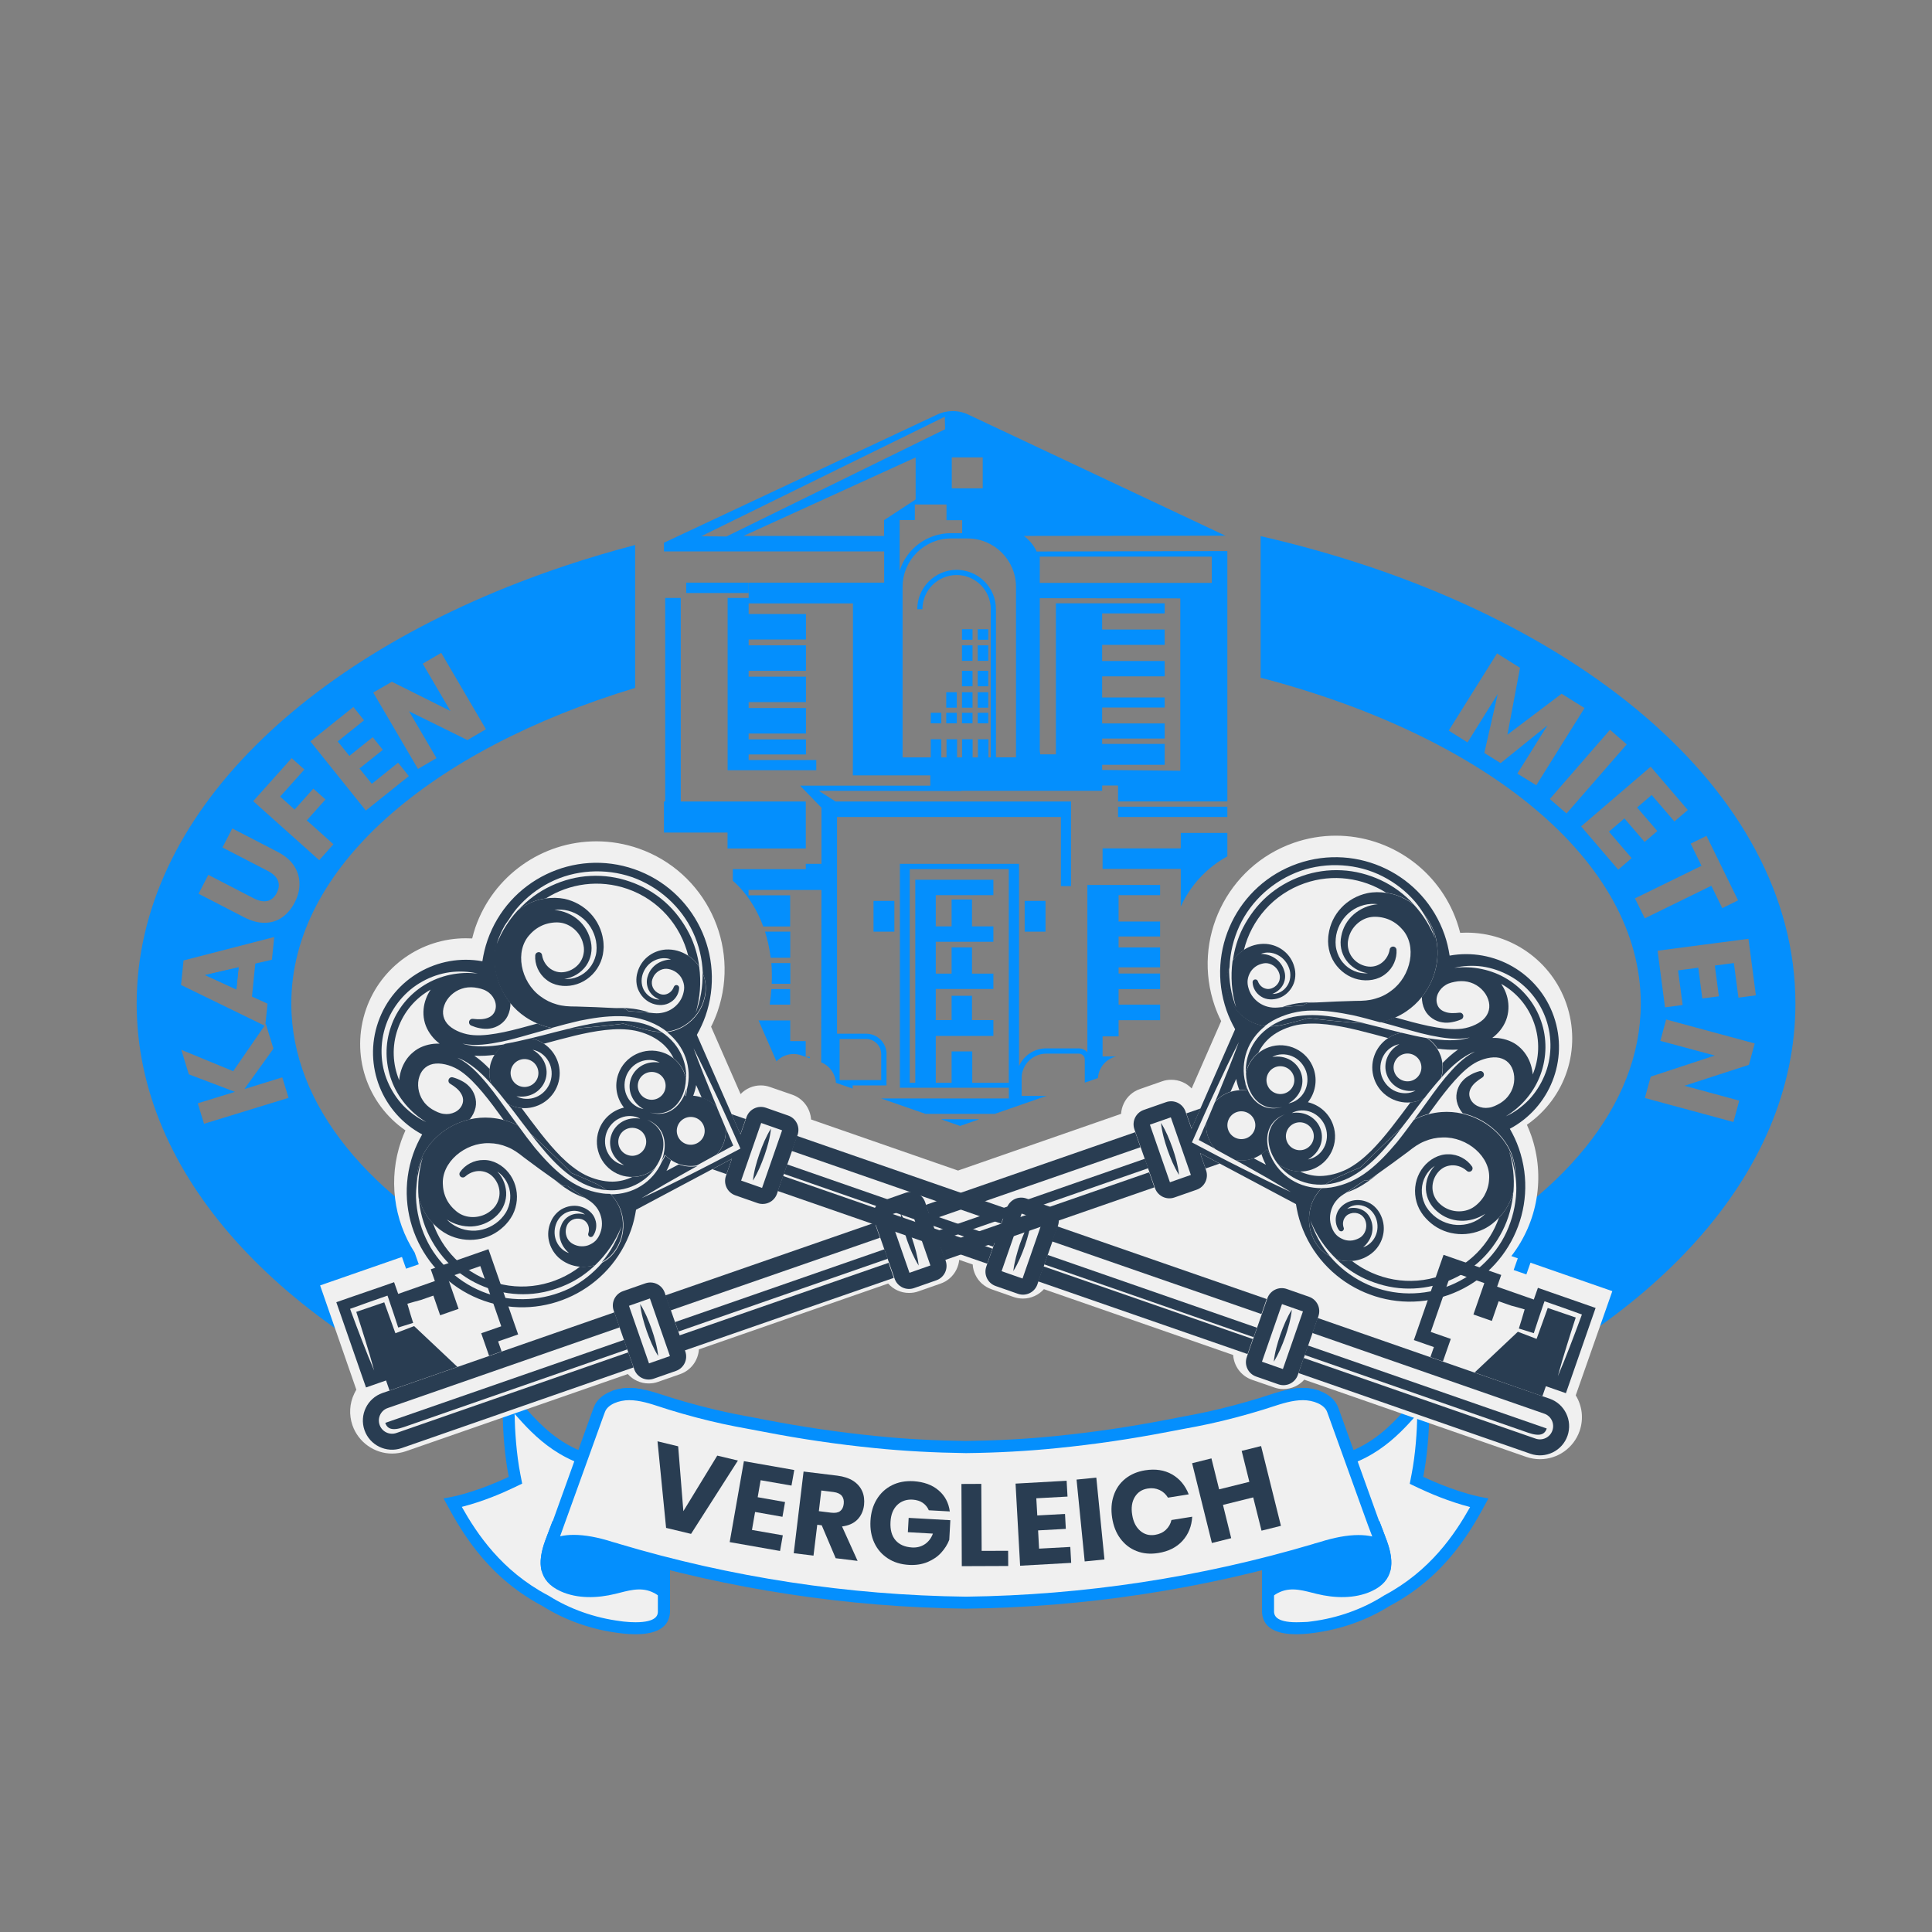<?xml version="1.0" encoding="utf-8"?>
<!-- Generator: Adobe Illustrator 24.2.3, SVG Export Plug-In . SVG Version: 6.00 Build 0)  -->
<svg version="1.1" id="Layer_1" xmlns="http://www.w3.org/2000/svg" xmlns:xlink="http://www.w3.org/1999/xlink" x="0px" y="0px"
	 viewBox="0 0 216 216" style="enable-background:new 0 0 216 216;" xml:space="preserve">
<rect x="0" y="0" width="216" height="216" fill="#808080" stroke="none"/>
<style type="text/css">
	.st0{fill:#F0F0F0;}
	.st1{fill:#048FFD;}
	.st2{clip-path:url(#SVGID_19_);}
	.st3{fill:#293D52;}
	.st4{fill:#293D2E;}
	.st5{fill:#606060;}
	.st6{fill:none;stroke:#4684C5;stroke-width:2;stroke-miterlimit:10;}
	.st7{fill:#24292A;}
	.st8{fill:#122133;}
	.st9{fill:#FFFFFF;}
	.st10{fill:#06090A;}
	.st11{fill:#2E3538;}
	.st12{fill:none;}
	.st13{clip-path:url(#SVGID_20_);}
	.st14{clip-path:url(#SVGID_21_);}
	.st15{fill:#CED1D8;}
	.st16{clip-path:url(#SVGID_22_);}
	.st17{clip-path:url(#SVGID_23_);}
	.st18{clip-path:url(#SVGID_24_);}
	.st19{clip-path:url(#SVGID_25_);}
	.st20{clip-path:url(#SVGID_26_);}
	.st21{fill:none;stroke:#C78FFD;stroke-width:1.034;stroke-miterlimit:10;}
	.st22{clip-path:url(#SVGID_27_);}
	.st23{clip-path:url(#SVGID_28_);}
	.st24{fill:#1C1C1A;}
	.st25{clip-path:url(#SVGID_29_);}
	.st26{clip-path:url(#SVGID_30_);}
	.st27{clip-path:url(#SVGID_31_);}
	.st28{clip-path:url(#SVGID_32_);}
	.st29{clip-path:url(#SVGID_33_);}
	.st30{clip-path:url(#SVGID_34_);}
	.st31{fill:none;stroke:#293D52;stroke-miterlimit:10;}
	.st32{clip-path:url(#SVGID_35_);}
	.st33{clip-path:url(#SVGID_36_);}
</style>
<g>
	<g id="_x31_7_4_">
		<g>
			<path class="st0" d="M159.15,156.32c0.02,1.96-0.06,5.52-0.68,8.66l-0.1,0.51l0.47,0.22c1.37,0.65,3.92,1.75,6.54,2.3
				c-1.71,3.16-4.54,7.87-10.31,10.93l-0.04,0.02l-0.04,0.03c-2.41,1.52-5.27,2.53-8.23,2.91c-0.16,0.02-0.32,0.04-0.49,0.06
				c-0.48,0.05-0.93,0.08-1.34,0.08c-3.02,0-3.13-1.32-3.17-1.76c0-0.03,0-0.07,0-0.1l0-16.96c0.82,0.49,2.02,0.74,3.59,0.74
				c0.48,0,0.98-0.02,1.54-0.07c6-0.51,8.9-3.8,11.23-6.44C158.47,157.06,158.81,156.68,159.15,156.32z"/>
			<path class="st1" d="M144.94,181.37c-2.4,0-2.47-0.86-2.5-1.14c0-0.01,0-0.03,0-0.04l0-5.2l0-3.12l0-2.08l0-3.12l0-2.42
				c0.75,0.24,1.7,0.39,2.92,0.39c0.5,0,1.02-0.02,1.59-0.07c6.12-0.52,9.24-3.91,11.51-6.48c-0.04,1.94-0.2,4.47-0.65,6.77
				l-0.2,1.03l0.94,0.45c1.24,0.59,3.45,1.54,5.81,2.15c-1.71,3.04-4.46,7.15-9.61,9.88l-0.05,0.03l-0.06,0.04
				c-2.35,1.48-5.11,2.46-7.98,2.83c-0.16,0.02-0.31,0.04-0.47,0.06C145.74,181.35,145.32,181.37,144.94,181.37L144.94,181.37z
				 M144.94,182.71c0.5,0,0.99-0.04,1.4-0.08c0.17-0.02,0.34-0.04,0.5-0.06c3.01-0.39,5.96-1.41,8.52-3.02
				c0.01,0,0.01-0.01,0.02-0.01c6.47-3.43,9.31-8.81,11.03-12.02c-2.91-0.45-5.95-1.78-7.29-2.41c0.94-4.75,0.66-10.33,0.66-10.33
				c-2.88,2.37-5.31,7.8-12.95,8.44c-0.39,0.03-0.91,0.07-1.48,0.07c-1.68,0-3.77-0.3-4.19-1.85l-0.07,0.02c0,0,0,2.78,0,5.2
				c0,0,0,1.42,0,3.12c0,0.67,0,1.39,0,2.08c0,0,0,1.42,0,3.12c0,1.96,0,4.28,0,5.2c0,0.05,0,0.1,0.01,0.15
				C141.26,182.29,143.2,182.71,144.94,182.71L144.94,182.71z"/>
		</g>
		<g>
			<path class="st1" d="M142.74,178.17c0.12-0.07,0.25-0.13,0.38-0.19c1.37-0.59,2.73-0.11,4.1,0.22c1.96,0.48,4.22,0.57,6.12-0.3
				c2.55-1.17,2.57-3.28,1.7-5.67c-0.05-0.13-0.81-2.17-0.82-2.17l-5.34,2.23l0.19-0.5l-7.97-0.15c0,0,0,0,0,9.02
				C141.09,179.59,141.83,178.68,142.74,178.17z"/>
		</g>
		<g>
			<g>
				<path class="st0" d="M56.85,156.32c0.34,0.36,0.68,0.74,1.03,1.14c2.33,2.64,5.23,5.93,11.23,6.44
					c0.56,0.05,1.06,0.07,1.54,0.07c1.56,0,2.76-0.25,3.59-0.74l0,16.96c0,0.03,0,0.06,0,0.1c-0.04,0.44-0.14,1.76-3.16,1.76
					c-0.41,0-0.86-0.03-1.33-0.08c-0.16-0.02-0.33-0.04-0.49-0.06c-2.97-0.38-5.82-1.39-8.25-2.93l-0.08-0.04
					c-5.76-3.05-8.58-7.76-10.3-10.92c2.62-0.55,5.18-1.65,6.54-2.3l0.47-0.22l-0.1-0.51C56.91,161.84,56.84,158.28,56.85,156.32z"
					/>
				<path class="st1" d="M71.06,181.37L71.06,181.37c-0.38,0-0.81-0.02-1.26-0.07c-0.16-0.02-0.31-0.03-0.47-0.06
					c-2.87-0.37-5.63-1.35-7.96-2.82l-0.07-0.04l-0.06-0.03c-5.15-2.73-7.9-6.84-9.61-9.88c2.37-0.6,4.57-1.55,5.81-2.15l0.94-0.45
					l-0.2-1.03c-0.45-2.3-0.61-4.83-0.65-6.77c2.27,2.57,5.4,5.96,11.51,6.48c0.58,0.05,1.1,0.07,1.59,0.07
					c1.21,0,2.17-0.15,2.92-0.39l0,2.42l0,3.12l0,2.08l0,3.12l0,5.2c0,0.01,0,0.03,0,0.04C73.54,180.51,73.47,181.37,71.06,181.37
					L71.06,181.37z M71.06,182.71c1.73,0,3.68-0.42,3.84-2.38c0-0.05,0.01-0.1,0.01-0.15c0-0.92,0-3.24,0-5.2c0-1.7,0-3.12,0-3.12
					c0-0.69,0-1.41,0-2.08c0-1.7,0-3.12,0-3.12c0-2.42,0-5.2,0-5.2l-0.07-0.02c-0.42,1.54-2.5,1.85-4.19,1.85
					c-0.57,0-1.09-0.03-1.48-0.07c-7.64-0.65-10.07-6.07-12.95-8.44c0,0-0.28,5.57,0.66,10.33c-1.33,0.63-4.37,1.96-7.29,2.41
					c1.72,3.2,4.55,8.58,11.03,12.02c0.01,0,0.01,0.01,0.02,0.01c2.57,1.62,5.52,2.64,8.52,3.02c0.17,0.02,0.33,0.04,0.5,0.06
					C70.08,182.68,70.56,182.71,71.06,182.71L71.06,182.71z"/>
			</g>
		</g>
		<g>
			<g>
				<path class="st1" d="M73.26,178.17c-0.12-0.07-0.25-0.13-0.38-0.19c-1.37-0.59-2.73-0.11-4.1,0.22
					c-1.96,0.48-4.22,0.57-6.12-0.3c-2.55-1.17-2.57-3.28-1.7-5.67c0.05-0.13,0.81-2.17,0.82-2.17l5.34,2.23l-0.19-0.5l7.97-0.15
					c0,0,0,0,0,9.02C74.91,179.59,74.17,178.68,73.26,178.17z"/>
			</g>
		</g>
		<g>
			<path class="st0" d="M70.34,155.85c1.28,0,2.49,0.39,3.77,0.81c0.29,0.09,0.58,0.19,0.86,0.28c1.96,0.61,3.97,1.14,5.97,1.57
				c0.94,0.21,1.9,0.38,2.82,0.56c0.6,0.11,1.2,0.23,1.81,0.35c4.06,0.78,8.19,1.39,12.3,1.8c3.21,0.32,6.61,0.51,10.11,0.55
				c3.52-0.04,6.92-0.23,10.13-0.55c4.11-0.41,8.25-1.02,12.3-1.8c0.6-0.12,1.21-0.23,1.81-0.35c0.93-0.17,1.88-0.35,2.82-0.56
				c2-0.44,4.01-0.97,5.97-1.57c0.29-0.09,0.58-0.18,0.86-0.28c1.28-0.42,2.49-0.81,3.77-0.81c1.31,0,2.91,0.56,3.34,1.78
				l4.81,13.35l0.03-0.01c0.22,0.59,0.52,1.38,0.56,1.5c0.06,0.17,0.12,0.34,0.17,0.5c-0.71-0.46-1.62-0.69-2.73-0.69
				c-1.16,0-2.54,0.26-4.12,0.76c-0.23,0.07-0.45,0.14-0.67,0.19c-12.67,3.79-25.8,5.79-39.06,5.95
				c-13.24-0.16-26.37-2.17-39.02-5.95c-0.24-0.06-0.46-0.13-0.69-0.2c-1.58-0.5-2.97-0.76-4.12-0.76c-1.11,0-2.02,0.23-2.73,0.69
				c0.05-0.16,0.11-0.33,0.17-0.5c0.04-0.11,0.34-0.91,0.56-1.5l0.03,0.01L67,157.63c0.44-1.21,2.03-1.77,3.33-1.78H70.34z"/>
			<path class="st1" d="M108,178.51c-13.19-0.16-26.25-2.16-38.84-5.92l-0.02-0.01l-0.02-0.01c-0.24-0.06-0.44-0.12-0.64-0.18
				c-1.65-0.53-3.1-0.79-4.33-0.79c-0.55,0-1.06,0.05-1.53,0.16l0.44-1.23l0.64-1.77l3.73-10.35l0.13-0.35l0.07-0.19
				c0.31-0.87,1.6-1.33,2.71-1.33c1.17,0,2.34,0.38,3.56,0.78c0.29,0.09,0.58,0.19,0.87,0.28c1.98,0.61,4.01,1.15,6.03,1.59
				c0.95,0.21,1.92,0.39,2.85,0.56c0.6,0.11,1.19,0.22,1.8,0.34c4.07,0.79,8.23,1.4,12.36,1.81c3.23,0.33,6.66,0.51,10.17,0.56
				l0.02,0l0.02,0c3.52-0.04,6.94-0.23,10.17-0.56c4.13-0.41,8.28-1.02,12.37-1.81c0.6-0.12,1.19-0.23,1.79-0.34
				c0.93-0.17,1.9-0.35,2.85-0.56c2.02-0.44,4.05-0.98,6.03-1.59c0.29-0.09,0.58-0.19,0.87-0.28c1.23-0.4,2.39-0.78,3.58-0.78
				c1.1,0,2.39,0.46,2.7,1.33l0.07,0.19l0.13,0.36l3.73,10.35l0.64,1.77l0.47,1.24c-0.48-0.11-1-0.16-1.56-0.16
				c-1.23,0-2.68,0.27-4.33,0.79c-0.2,0.06-0.4,0.12-0.64,0.18l-0.02,0.01l-0.02,0.01C134.25,176.35,121.19,178.34,108,178.51
				L108,178.51z M108,179.85c13.22-0.16,26.42-2.15,39.22-5.98c0.23-0.06,0.46-0.13,0.7-0.2c1.64-0.52,2.92-0.73,3.92-0.73
				c3.58,0,3.58,2.63,3.58,2.75c0.28-1.01,0.08-2.2-0.39-3.46c-0.05-0.13-0.81-2.17-0.82-2.17l0,0c0,0-0.01,0-0.02,0.01
				c-1.45-4.04-2.91-8.08-4.36-12.12c-0.07-0.18-0.13-0.37-0.2-0.55c-0.56-1.57-2.46-2.22-3.96-2.22c-0.01,0-0.01,0-0.02,0
				c-1.69,0-3.25,0.63-4.84,1.12c-1.95,0.6-3.92,1.12-5.92,1.56c-1.53,0.33-3.08,0.59-4.61,0.9c-4.05,0.78-8.13,1.38-12.24,1.79
				c-3.33,0.34-6.69,0.51-10.05,0.55c-3.36-0.04-6.72-0.21-10.05-0.55c-4.1-0.41-8.19-1.01-12.24-1.79
				c-1.54-0.31-3.08-0.56-4.61-0.9c-1.99-0.44-3.97-0.96-5.92-1.56c-1.59-0.49-3.14-1.12-4.83-1.12c-0.01,0-0.01,0-0.02,0
				c-1.5,0-3.4,0.65-3.96,2.22c-0.07,0.18-0.13,0.37-0.2,0.55c-1.45,4.04-2.91,8.08-4.36,12.12c-0.01,0-0.02-0.01-0.02-0.01l0,0
				c0,0-0.77,2.03-0.82,2.17c-0.46,1.26-0.67,2.45-0.39,3.46c0-0.12,0-2.75,3.58-2.75c1,0,2.28,0.21,3.92,0.73
				c0.24,0.08,0.48,0.14,0.7,0.2C81.58,177.7,94.78,179.69,108,179.85L108,179.85z"/>
		</g>
		<g>
			<defs>
				<path id="SVGID_17_" d="M60.58,175.69c0-0.15,0-4.42,7.5-2.02c0.24,0.08,0.48,0.14,0.7,0.2c12.8,3.83,26,5.81,39.22,5.98
					c13.22-0.16,26.42-2.15,39.22-5.98c0.23-0.06,0.46-0.13,0.7-0.2c7.49-2.39,7.5,1.87,7.5,2.02c0.28-1.01,0.08-2.2-0.39-3.46
					c-0.05-0.13-0.81-2.17-0.82-2.17c0,0-0.01,0-0.02,0.01c-1.45-4.04-2.91-8.08-4.36-12.12c-0.07-0.18-0.13-0.37-0.2-0.55
					c-0.56-1.57-2.46-2.22-3.96-2.22c-1.7,0-3.26,0.63-4.85,1.12c-1.95,0.6-3.92,1.12-5.92,1.56c-1.53,0.33-3.08,0.59-4.61,0.9
					c-4.05,0.78-8.13,1.38-12.24,1.79c-3.33,0.34-6.69,0.51-10.05,0.55c-3.36-0.04-6.72-0.21-10.05-0.55
					c-4.1-0.41-8.19-1.01-12.24-1.79c-1.54-0.31-3.08-0.56-4.61-0.9c-1.99-0.44-3.97-0.96-5.92-1.56c-1.59-0.49-3.15-1.12-4.85-1.12
					c-1.5,0-3.4,0.65-3.96,2.22c-0.07,0.18-0.13,0.37-0.2,0.55c-1.45,4.04-2.91,8.08-4.36,12.12c-0.01,0-0.02-0.01-0.02-0.01
					c0,0-0.77,2.03-0.82,2.17C60.5,173.5,60.3,174.68,60.58,175.69z"/>
			</defs>
			<clipPath id="SVGID_19_">
				<use xlink:href="#SVGID_17_"  style="overflow:visible;"/>
			</clipPath>
			<g class="st2">
				<g>
					<polygon class="st1" points="61.85,174.39 67.58,175.34 62.41,172.7 					"/>
					<polygon class="st1" points="68.09,155.47 73.82,156.42 68.65,153.77 					"/>
					<polygon class="st1" points="68.71,153.57 74.44,154.52 69.27,151.88 					"/>
				</g>
				<g>
					<polygon class="st1" points="154.14,174.39 148.41,175.34 153.59,172.7 					"/>
					<polygon class="st1" points="147.91,155.47 142.18,156.42 147.35,153.77 					"/>
					<polygon class="st1" points="147.28,153.57 141.55,154.52 146.72,151.88 					"/>
				</g>
			</g>
		</g>
	</g>
	<g>
		<path class="st3" d="M75.82,161.7l0.58,7.25l3.79-6.21l2.31,0.55l-5.24,8.2l-2.79-0.67l-0.96-9.68L75.82,161.7z"/>
		<path class="st3" d="M85.04,165.49l-0.33,1.9l3.06,0.54l-0.29,1.65l-3.06-0.54l-0.35,2.01l3.45,0.6l-0.31,1.75l-5.63-0.99
			l1.59-9.05l5.63,0.99l-0.31,1.74L85.04,165.49z"/>
		<path class="st3" d="M93.43,174.21l-1.56-3.68l-0.5-0.06l-0.42,3.45l-2.21-0.27l1.1-9.13l3.77,0.46c0.72,0.09,1.32,0.29,1.79,0.59
			c0.47,0.31,0.8,0.7,1,1.16c0.2,0.46,0.26,0.98,0.2,1.54c-0.08,0.66-0.33,1.2-0.75,1.63c-0.42,0.42-0.99,0.67-1.71,0.76l1.74,3.85
			L93.43,174.21z M91.55,168.95l1.37,0.17c0.44,0.05,0.77,0,1-0.17c0.23-0.17,0.37-0.44,0.41-0.82c0.04-0.36-0.03-0.66-0.21-0.89
			c-0.19-0.23-0.49-0.37-0.93-0.43l-1.37-0.17L91.55,168.95z"/>
		<path class="st3" d="M104.93,166.62c0.71,0.6,1.13,1.39,1.26,2.36l-2.35-0.13c-0.14-0.34-0.36-0.61-0.67-0.83
			c-0.31-0.21-0.69-0.33-1.14-0.36c-0.7-0.04-1.28,0.17-1.73,0.61c-0.45,0.45-0.7,1.07-0.74,1.88c-0.05,0.87,0.14,1.56,0.56,2.05
			s1.04,0.76,1.86,0.81c0.53,0.03,1-0.09,1.41-0.36s0.72-0.67,0.91-1.19l-2.8-0.16l0.09-1.6l4.66,0.26l-0.12,2.19
			c-0.2,0.53-0.51,1.01-0.91,1.45s-0.91,0.78-1.52,1.04c-0.61,0.25-1.29,0.36-2.05,0.32c-0.93-0.05-1.72-0.29-2.39-0.73
			s-1.17-1.01-1.51-1.74c-0.34-0.73-0.48-1.55-0.43-2.46c0.05-0.91,0.28-1.71,0.7-2.4s0.98-1.21,1.69-1.57
			c0.71-0.36,1.52-0.51,2.44-0.46C103.29,165.68,104.22,166.01,104.93,166.62z"/>
		<path class="st3" d="M109.75,173.39l2.96-0.01l0.01,1.7l-5.19,0.02l-0.04-9.19l2.22-0.01L109.75,173.39z"/>
		<path class="st3" d="M115.86,167.51l0.11,1.92l3.1-0.17l0.09,1.67l-3.1,0.17l0.11,2.04l3.49-0.19l0.1,1.78l-5.71,0.32l-0.51-9.18
			l5.71-0.32l0.1,1.77L115.86,167.51z"/>
		<path class="st3" d="M122.57,165.2l0.91,9.15l-2.21,0.22l-0.91-9.15L122.57,165.2z"/>
		<path class="st3" d="M131.04,164.84c0.85,0.49,1.47,1.23,1.86,2.23l-2.32,0.37c-0.24-0.39-0.55-0.68-0.95-0.86
			s-0.83-0.24-1.32-0.16c-0.64,0.1-1.12,0.42-1.44,0.95c-0.32,0.53-0.42,1.19-0.29,1.98c0.12,0.79,0.42,1.38,0.89,1.79
			s1.02,0.56,1.66,0.46c0.49-0.08,0.89-0.26,1.21-0.56c0.32-0.3,0.53-0.66,0.63-1.1l2.32-0.37c-0.06,1.06-0.42,1.96-1.08,2.69
			c-0.66,0.73-1.57,1.19-2.72,1.37c-0.88,0.14-1.69,0.07-2.42-0.22c-0.73-0.28-1.33-0.75-1.81-1.39s-0.78-1.42-0.92-2.32
			c-0.14-0.9-0.09-1.73,0.17-2.49c0.25-0.76,0.68-1.39,1.29-1.88c0.61-0.49,1.35-0.81,2.23-0.95
			C129.18,164.2,130.18,164.35,131.04,164.84z"/>
		<path class="st3" d="M140.99,161.67l2.22,8.92l-2.17,0.54l-0.93-3.72l-3.38,0.84l0.92,3.72l-2.16,0.54l-2.21-8.92l2.16-0.54
			l0.86,3.46l3.38-0.84l-0.86-3.46L140.99,161.67z"/>
	</g>
</g>
<path class="st1" d="M140.94,59.94v15.83c25.16,6.57,42.5,20.42,42.5,36.44c0,11.45-8.86,21.78-23.09,29.15v17
	c24.38-10.07,40.38-26.98,40.38-46.15C200.73,88.33,175.89,67.95,140.94,59.94z M196.31,111.28l-1.95,0.26l-0.51-3.87l-2.13,0.28
	l0.45,3.44l-1.85,0.24l-0.45-3.44l-2.26,0.3l0.51,3.87l-1.97,0.26l-0.83-6.33l10.16-1.33L196.31,111.28z M169.64,86.49l3.37-5.4
	l-5.24,4.23l-1.82-1.14l1.5-6.59l-3.38,5.41l-2.1-1.32l5.4-8.63l2.57,1.61l-1.41,7.48l6.06-4.58l2.56,1.6l-5.39,8.63L169.64,86.49z
	 M173.27,89.33l6.73-7.74l1.87,1.63l-6.73,7.73L173.27,89.33z M180.92,97.23l-4.15-4.84l7.78-6.67l4.15,4.84l-1.5,1.28l-2.54-2.96
	l-1.63,1.4l2.26,2.63l-1.42,1.22l-2.26-2.63l-1.73,1.48l2.54,2.96L180.92,97.23z M182.79,100.44l7.44-3.64l-1.21-2.48l1.77-0.87
	l3.53,7.21l-1.77,0.87l-1.22-2.5l-7.44,3.64L182.79,100.44z M195.53,119.05l-7.21,2.34l6.13,1.66l-0.65,2.39l-9.9-2.68l0.65-2.39
	l7.16-2.36l-6.08-1.64l0.65-2.39l9.9,2.68L195.53,119.05z"/>
<g>
	<polygon class="st1" points="26.43,110.6 26.68,108.14 22.94,109 	"/>
	<path class="st1" d="M71.01,76.91V60.93c-2.65,0.7-5.24,1.46-7.75,2.3c-28.6,9.52-47.98,27.88-47.98,48.98
		c0,19.17,16,36.08,40.38,46.15v-17c-14.23-7.37-23.09-17.7-23.09-29.15C32.56,97.06,48.06,83.85,71.01,76.91z M43.81,76.22
		l6.55,3.27l-3.1-5.29l2.07-1.21l5,8.54l-2.07,1.21l-6.53-3.22l3.07,5.24l-2.07,1.21l-5-8.54L43.81,76.22z M22.81,125.64l-0.7-2.29
		l4.16-1.28l-5.16-1.96l-0.84-2.74l5.8,2.39l3.51-5.09l-9.34-4.55l0.28-2.74l10.14-2.62l-0.26,2.54l-1.86,0.43l-0.37,3.69l1.74,0.79
		l-0.24,2.33l0.05-0.07l0.85,2.77l-3.25,4.52l4.24-1.31l0.7,2.29L22.81,125.64z M32.94,100.91c-0.36,0.7-0.83,1.25-1.39,1.65
		c-0.56,0.39-1.21,0.6-1.94,0.61c-0.73,0.01-1.51-0.2-2.34-0.63l-5.07-2.62l1.09-2.11l5.07,2.62c0.58,0.3,1.09,0.4,1.53,0.3
		c0.44-0.1,0.79-0.4,1.05-0.9c0.26-0.5,0.3-0.96,0.13-1.38c-0.17-0.42-0.55-0.78-1.13-1.08l-5.07-2.62l1.1-2.13l5.07,2.62
		c0.83,0.43,1.44,0.95,1.84,1.57c0.4,0.62,0.6,1.28,0.6,1.99C33.49,99.5,33.31,100.2,32.94,100.91z M35.69,96.17l-7.38-6.6l4.3-4.81
		l1.42,1.27l-2.71,3.03l1.62,1.45l2.09-2.34l1.36,1.21l-2.09,2.34l2.98,2.67L35.69,96.17z M34.7,82.89l4.81-3.85l1.19,1.49
		l-2.94,2.36l1.3,1.62l2.61-2.09l1.13,1.41l-2.61,2.09l1.38,1.71l2.94-2.36l1.2,1.5l-4.81,3.85L34.7,82.89z"/>
</g>
<g>
	<path class="st0" d="M172.17,163.14c-0.52,0-1.04-0.09-1.54-0.26l-24.81-8.63c-0.58,0.65-1.43,1.05-2.33,1.05
		c-0.35,0-0.7-0.06-1.03-0.18l-2.49-0.86c-1.23-0.43-2.02-1.55-2.1-2.77l-21.16-7.36c-0.58,0.65-1.43,1.05-2.34,1.05
		c-0.35,0-0.7-0.06-1.03-0.17l-2.49-0.87c-0.79-0.28-1.43-0.84-1.79-1.59c-0.18-0.37-0.29-0.77-0.31-1.18l-1.51-0.52
		c-0.03,0.37-0.14,0.73-0.3,1.07c-0.36,0.75-1,1.32-1.79,1.59l-2.49,0.87c-0.33,0.12-0.68,0.17-1.03,0.17
		c-0.91,0-1.75-0.39-2.33-1.05l-21.16,7.36c-0.08,1.22-0.87,2.34-2.1,2.77l-2.49,0.87c-0.33,0.12-0.68,0.17-1.03,0.17
		c-0.91,0-1.75-0.4-2.33-1.05l-24.81,8.63c-0.5,0.17-1.02,0.26-1.54,0.26c-1.99,0-3.77-1.27-4.43-3.15
		c-0.41-1.18-0.34-2.46,0.21-3.58c0.07-0.14,0.14-0.28,0.22-0.41l-4.05-11.66l9.15-3.18l0.46,1.31l1.42-0.49l-0.46-1.31l0,0
		c-2.37-3.68-2.96-8.29-1.51-12.47c0.14-0.4,0.3-0.8,0.48-1.19c-4.32-2.99-6.16-8.48-4.4-13.56c1.65-4.74,6.13-7.92,11.15-7.92
		c0.24,0,0.47,0.01,0.71,0.02c0.1-0.42,0.23-0.84,0.36-1.24c2-5.76,7.44-9.62,13.53-9.62c1.6,0,3.18,0.27,4.71,0.8
		c7.46,2.6,11.42,10.77,8.83,18.24c-0.2,0.57-0.43,1.12-0.72,1.69l3.3,7.53c0.58-0.61,1.39-0.97,2.26-0.97
		c0.35,0,0.7,0.06,1.03,0.18l2.49,0.86c1.23,0.43,2.02,1.55,2.1,2.77l16.43,5.71l18.23-6.34c0.02-0.4,0.13-0.8,0.31-1.18
		c0.36-0.75,1-1.32,1.79-1.59l2.49-0.87c0.33-0.12,0.68-0.17,1.03-0.17c0.87,0,1.69,0.36,2.27,0.97l3.3-7.53
		c-0.29-0.56-0.52-1.12-0.72-1.69c-2.59-7.46,1.37-15.64,8.83-18.24c1.52-0.53,3.11-0.8,4.71-0.8c6.09,0,11.53,3.87,13.53,9.62
		c0.14,0.4,0.26,0.81,0.37,1.24c0.24-0.01,0.47-0.02,0.71-0.02c5.02,0,9.5,3.18,11.15,7.92c1.77,5.08-0.08,10.56-4.4,13.56
		c0.18,0.4,0.34,0.8,0.48,1.19c1.61,4.62,0.72,9.7-2.22,13.49l0.72,0.25l-0.46,1.31l1.42,0.49l0.46-1.31l9.15,3.18L176.17,156
		c0.71,1.16,0.91,2.61,0.43,3.99C175.94,161.88,174.16,163.14,172.17,163.14z"/>
	<g>
		<g>
			<path class="st3" d="M164.86,153.45l4.84-4.56l1.86,0.71l0.23,0.09l0.09-0.24c0.39-1.07,0.78-2.14,1.16-3.22
				c1.04,0.36,2.08,0.72,3.13,1.07c-0.35,1.04-0.67,2.09-1,3.14c-0.36,1.13-0.69,2.28-1,3.42c0.46-1.1,0.92-2.2,1.34-3.31
				c0.42-1.11,0.86-2.22,1.26-3.34l0.09-0.25l-0.26-0.09c-1.21-0.44-2.42-0.87-3.64-1.29l-0.28-0.1l-0.1,0.28
				c-0.38,1.09-0.74,2.19-1.1,3.29l-1.67-0.52c0.22-0.68,0.42-1.36,0.62-2.05l0.03-0.09l-0.08-0.02c-0.48-0.14-0.95-0.28-1.43-0.4
				l-1.4-0.49l-0.76,2.2l-2.06-0.72l1.22-3.51l-3.65-1.27l-2.34,6.73l2.24,0.78l-0.88,2.52l-1.4-0.49l0.39-1.12l-0.84-0.29
				l-1.4-0.49l0.49-1.4l2.34-6.73l0.49-1.4l1.4,0.49l3.65,1.27l1.4,0.49l-0.46,1.31l0.65,0.23l1.4,0.49l1.4,0.49l0.65,0.23
				l0.46-1.31l1.4,0.49l3.65,1.27l1.4,0.49l-0.49,1.4l-2.34,6.73l-0.49,1.4l-1.4-0.49l-0.84-0.29l-0.39,1.12L164.86,153.45z"/>
			
				<rect x="98.04" y="124.1" transform="matrix(0.328 -0.945 0.945 0.328 -62.476 185.1)" class="st3" width="1.78" height="24.78"/>
			
				<rect x="128.71" y="129.74" transform="matrix(0.328 -0.945 0.945 0.328 -47.208 217.863)" class="st3" width="1.78" height="24.78"/>
			<path class="st3" d="M145.75,151.82l25.93,9.02c0.77,0.27,1.62-0.14,1.88-0.91c0.27-0.77-0.14-1.62-0.91-1.88l-25.93-9.02
				l0.59-1.68l12.61,4.39l1.4,0.49l3.54,1.23l7.59,2.64l0.79,0.27c1.7,0.59,2.6,2.45,2.01,4.15c-0.59,1.7-2.45,2.6-4.15,2.01
				l-25.93-9.02L145.75,151.82z"/>
			
				<rect x="99.6" y="119.62" transform="matrix(0.328 -0.945 0.945 0.328 -57.198 183.562)" class="st3" width="1.78" height="24.78"/>
			<polygon class="st3" points="81.78,129.58 81.81,129.59 81.22,131.27 79.64,130.72 			"/>
			<polygon class="st3" points="82.78,126.79 82.76,126.78 81.78,124.56 83.37,125.11 			"/>
			
				<rect x="127.16" y="134.22" transform="matrix(0.328 -0.945 0.945 0.328 -52.486 219.4)" class="st3" width="1.78" height="24.78"/>
			<path class="st3" d="M140.16,149.5c-4.89-1.7-18.6-6.47-23.41-8.14l0.37-1.06l23.41,8.14L140.16,149.5z"/>
			<path class="st3" d="M111.04,139.38c-5.74-2-19.56-6.8-23.41-8.14l0.37-1.06l23.41,8.14L111.04,139.38z"/>
			<path class="st3" d="M172.93,159.71c-0.22,0.63-0.72,0.94-2.08,0.47c-0.53-0.18-11.62-4.04-24.99-8.69l0.37-1.06L172.93,159.71z"
				/>
			<path class="st3" d="M84.91,128.98c0.35-0.97,0.73-1.92,1.29-2.81c-0.11,1.05-0.4,2.04-0.73,3.01c-0.35,0.97-0.73,1.92-1.29,2.81
				C84.29,130.94,84.58,129.95,84.91,128.98z"/>
			<path class="st3" d="M110.34,141.4l-0.07,0.21c-0.31,0.89,0.16,1.86,1.05,2.17l2.49,0.87c0.89,0.31,1.86-0.16,2.17-1.05
				l0.07-0.21l0.59-1.68l0.12-0.33l0.37-1.06l0.49-1.4l0.59-1.68l0.07-0.21c0.31-0.89-0.16-1.86-1.05-2.17l-2.49-0.87
				c-0.89-0.31-1.86,0.16-2.17,1.05l-0.07,0.21l-0.59,1.68l-0.49,1.4l-0.37,1.06l-0.12,0.33L110.34,141.4z M111.98,142.12l2.24-6.44
				l2.34,0.82l-2.24,6.44L111.98,142.12z"/>
			<path class="st3" d="M114.02,139.1c0.35-0.97,0.73-1.92,1.29-2.81c-0.12,1.05-0.4,2.03-0.73,3.01c-0.35,0.97-0.73,1.92-1.29,2.81
				C113.41,141.07,113.7,140.08,114.02,139.1z"/>
			<path class="st3" d="M139.46,151.52l-0.07,0.21c-0.31,0.89,0.16,1.86,1.05,2.17l2.49,0.87c0.89,0.31,1.86-0.16,2.17-1.05
				l0.07-0.21l0.59-1.68l0.12-0.33l0.37-1.06l0.49-1.4l0.59-1.68l0.07-0.21c0.31-0.89-0.16-1.86-1.05-2.17l-2.49-0.87
				c-0.89-0.31-1.86,0.16-2.17,1.05l-0.07,0.21l-0.59,1.68l-0.49,1.4l-0.37,1.06l-0.12,0.33L139.46,151.52z M141.09,152.24
				l2.24-6.44l2.34,0.82l-2.24,6.44L141.09,152.24z"/>
			<path class="st3" d="M143.14,149.23c0.35-0.97,0.73-1.92,1.29-2.81c-0.11,1.05-0.4,2.04-0.73,3.01
				c-0.35,0.97-0.73,1.92-1.29,2.81C142.52,151.19,142.81,150.2,143.14,149.23z"/>
			<path class="st3" d="M54.14,145.44c6.73,2.34,14.08-1.22,16.42-7.95c0.26-0.74,0.43-1.49,0.55-2.24l8.53-4.54l2.15-1.14
				l0.04-0.02l-0.01,0.03l-0.59,1.68l-0.07,0.21c-0.31,0.89,0.16,1.86,1.05,2.17l2.49,0.87c0.89,0.31,1.86-0.16,2.17-1.05l0.07-0.21
				l0.59-1.68l0.12-0.33l0.37-1.06l0.49-1.4l0.59-1.68l0.07-0.21c0.31-0.89-0.16-1.86-1.05-2.17l-2.49-0.87
				c-0.89-0.31-1.86,0.16-2.17,1.05l-0.07,0.21l-0.59,1.68l-0.01,0.03l-0.02-0.04l-0.98-2.23l-3.88-8.85
				c0.37-0.66,0.7-1.36,0.96-2.1c2.34-6.73-1.22-14.08-7.95-16.42c-6.73-2.34-14.08,1.22-16.42,7.95c-0.27,0.78-0.45,1.56-0.57,2.34
				c-4.95-0.9-9.95,1.9-11.65,6.8c-1.7,4.9,0.48,10.2,4.92,12.56c-0.39,0.69-0.74,1.41-1.01,2.19
				C43.85,135.75,47.41,143.1,54.14,145.44z M50.26,108.7c1.06-0.14,2.13-0.1,3.16,0.15c-2.08-0.26-4.21,0.19-5.96,1.27
				c-1.74,1.07-3.1,2.73-3.75,4.66c-0.68,1.92-0.65,4.06,0.05,5.98c0.7,1.93,2.09,3.6,3.89,4.69c-0.96-0.44-1.82-1.08-2.57-1.84
				c-0.73-0.78-1.32-1.69-1.74-2.68c-0.85-1.98-0.9-4.29-0.19-6.34c0.71-2.05,2.19-3.83,4.08-4.86
				C48.17,109.2,49.21,108.85,50.26,108.7z M46.2,117.63c-0.67,0.54-1.12,1.29-1.36,2.06c-0.11,0.36-0.18,0.72-0.21,1.08
				c-0.73-1.77-0.84-3.79-0.16-5.73c0.67-1.94,2.01-3.47,3.68-4.4c-0.2,0.3-0.38,0.63-0.51,0.98c-0.29,0.75-0.39,1.62-0.21,2.46
				c0.17,0.84,0.65,1.6,1.22,2.17c0.16,0.16,0.33,0.3,0.5,0.43c-0.22-0.01-0.44,0-0.66,0.02C47.7,116.78,46.85,117.07,46.2,117.63z
				 M82.86,131.99l2.24-6.44l2.34,0.82l-2.24,6.44L82.86,131.99z M54.43,144.6c-2.98-1.05-5.51-3.31-6.83-6.17
				c-0.66-1.42-1.03-2.97-1.09-4.53c-0.01-0.54,0.02-1.07,0.08-1.6c-0.02-0.95,0.15-1.9,0.52-2.78c0.43-1.02,1.14-1.91,1.92-2.59
				c0.99-0.87,2.2-1.48,3.48-1.78c0.31-0.38,0.55-0.83,0.66-1.34c0.18-0.85-0.15-1.76-0.69-2.32c-0.26-0.29-0.57-0.5-0.89-0.66
				c-0.31-0.17-0.64-0.29-0.96-0.38c-0.21-0.06-0.42,0.06-0.48,0.27c-0.05,0.17,0.02,0.35,0.17,0.44l0.02,0.01
				c0.5,0.3,0.96,0.66,1.2,1.08c0.26,0.41,0.29,0.83,0.15,1.2c-0.13,0.37-0.44,0.7-0.83,0.89c-0.39,0.19-0.83,0.26-1.27,0.19
				c-0.43-0.05-0.87-0.27-1.3-0.52c-0.41-0.26-0.77-0.59-1.02-0.99c-0.52-0.78-0.67-1.83-0.38-2.67c0.28-0.86,0.96-1.38,1.83-1.44
				c0.87-0.07,1.99,0.29,2.8,0.86c0.87,0.6,1.68,1.46,2.45,2.38c0.77,0.92,1.5,1.91,2.23,2.92c0.04,0.05,0.08,0.1,0.11,0.15
				c0.53,0.14,1.05,0.33,1.54,0.58c0.03,0.01,0.05,0.03,0.08,0.05c-0.27-0.36-0.53-0.73-0.8-1.09c-0.89-1.2-1.72-2.44-2.67-3.58
				c-0.95-1.13-1.97-2.25-3.32-2.92c0.71,0.25,1.35,0.67,1.94,1.14c0.59,0.47,1.13,1,1.64,1.56c0.07,0.07,0.12,0.15,0.19,0.22
				c-0.17-0.53-0.23-1.09-0.16-1.66c-0.51-0.53-1.07-1.04-1.72-1.49c0.79,0.04,1.55,0,2.28-0.1c0.3-0.49,0.7-0.89,1.16-1.2
				c-0.1,0.02-0.19,0.04-0.28,0.06c-0.74,0.12-1.5,0.2-2.25,0.2c-0.75,0-1.52-0.07-2.23-0.31c1.47,0.31,2.97,0.06,4.41-0.23
				c1.45-0.3,2.88-0.76,4.32-1.15c0.43-0.12,0.87-0.24,1.3-0.36c-0.03-0.01-0.06-0.01-0.09-0.01c-0.54-0.11-1.06-0.28-1.57-0.5
				c-0.06,0.02-0.12,0.03-0.18,0.05c-1.2,0.33-2.39,0.66-3.56,0.91c-1.17,0.24-2.34,0.42-3.4,0.34c-0.98-0.06-2.09-0.47-2.73-1.06
				c-0.64-0.59-0.85-1.41-0.54-2.27c0.29-0.84,1.06-1.57,1.95-1.86c0.45-0.16,0.93-0.19,1.42-0.14c0.49,0.07,0.97,0.17,1.35,0.4
				c0.39,0.22,0.69,0.55,0.87,0.94c0.19,0.39,0.23,0.84,0.1,1.22c-0.12,0.37-0.4,0.69-0.86,0.85c-0.45,0.17-1.03,0.17-1.61,0.1
				l-0.02,0c-0.21-0.03-0.41,0.13-0.43,0.34c-0.02,0.18,0.08,0.34,0.24,0.41c0.31,0.13,0.64,0.24,0.99,0.3
				c0.35,0.06,0.72,0.1,1.11,0.03c0.76-0.1,1.59-0.61,1.97-1.39c0.23-0.47,0.33-0.97,0.32-1.46c-0.82-1.02-1.39-2.25-1.63-3.55
				c-0.18-1.02-0.19-2.15,0.11-3.22c0.25-0.91,0.7-1.75,1.29-2.48c0.29-0.47,0.61-0.93,0.96-1.35c1.01-1.18,2.27-2.17,3.67-2.88
				c2.81-1.43,6.2-1.62,9.18-0.6c2.98,1.05,5.51,3.31,6.83,6.17c0.66,1.42,1.03,2.97,1.09,4.53c0,0.02,0,0.04,0,0.07
				c0.15,0.35,0.26,0.72,0.31,1.11c0.09,0.71-0.01,1.43-0.21,2.05c-0.42,1.28-1.37,2.37-2.56,2.95c-0.48,0.24-1,0.39-1.53,0.46
				c0.93,0.74,1.67,1.72,2.07,2.84c0.39,1.12,0.46,2.35,0.16,3.49c-0.02,0.29-0.07,0.58-0.16,0.87c0.27-0.04,0.55-0.06,0.83-0.04
				c0.16-0.41,0.28-0.82,0.35-1.25l0.63,1.43c0.03,0.01,0.06,0.02,0.09,0.03c0.66,0.23,1.22,0.62,1.65,1.11
				c-0.15-0.35-0.3-0.7-0.44-1.05c-0.77-1.87-1.52-3.74-2.22-5.63c0.92,1.8,1.78,3.62,2.64,5.45c0.86,1.83,1.68,3.67,2.49,5.51
				l0.11,0.25l-0.24,0.13c-1.78,0.94-3.57,1.88-5.37,2.78l-2.71,1.35c-0.91,0.43-1.82,0.88-2.74,1.29c0.86-0.53,1.74-1.03,2.6-1.55
				l2.63-1.49c0.33-0.19,0.66-0.37,1-0.55c-0.64,0.11-1.32,0.07-1.98-0.16c-0.03-0.01-0.05-0.02-0.08-0.03l-1.38,0.73
				c0.21-0.38,0.37-0.78,0.5-1.2c-0.23-0.16-0.44-0.34-0.63-0.55c-0.11,0.28-0.25,0.54-0.41,0.78c-0.47,1.08-1.29,2.01-2.29,2.64
				c-1,0.64-2.2,0.95-3.39,0.95c0.37,0.39,0.68,0.83,0.92,1.31c0.58,1.19,0.65,2.64,0.18,3.9c-0.23,0.61-0.6,1.24-1.11,1.74
				c-0.28,0.27-0.6,0.5-0.94,0.68c-0.01,0.01-0.01,0.02-0.02,0.02c-1.01,1.18-2.27,2.17-3.67,2.88
				C60.8,145.43,57.41,145.63,54.43,144.6z"/>
			<path class="st3" d="M47.66,135.83c0.22,0.33,0.47,0.64,0.75,0.93c1.03,2.93,3.34,5.39,6.49,6.49c3.5,1.22,7.21,0.47,9.95-1.64
				c0.52,0.04,1.05,0,1.57-0.14c0.05-0.01,0.1-0.04,0.15-0.05c-0.93,0.89-1.99,1.64-3.16,2.17c-1.37,0.62-2.85,1.02-4.35,1.09
				c-1.5,0.08-3.01-0.14-4.43-0.64c-1.42-0.49-2.74-1.25-3.87-2.24c-1.13-0.99-2.05-2.21-2.74-3.56c-0.69-1.36-1.1-2.87-1.22-4.4
				C46.98,134.54,47.27,135.22,47.66,135.83z"/>
			<path class="st3" d="M66.01,97.93c1.5-0.08,3.01,0.14,4.43,0.64c1.42,0.49,2.74,1.25,3.87,2.24c1.13,0.99,2.05,2.22,2.74,3.56
				c0.59,1.16,0.96,2.42,1.13,3.71c-0.03-0.05-0.06-0.11-0.1-0.16c-0.32-0.43-0.7-0.8-1.14-1.08c-0.83-3.35-3.28-6.24-6.79-7.46
				c-3.16-1.1-6.49-0.6-9.12,1.06c-0.39,0.06-0.78,0.14-1.16,0.27c-0.7,0.24-1.36,0.6-1.95,1.06c1.05-1.15,2.32-2.09,3.72-2.74
				C63.02,98.39,64.5,98,66.01,97.93z"/>
			<path class="st3" d="M81.98,128.08c-0.62,0.33-1.23,0.66-1.85,1c0.35-0.38,0.63-0.84,0.81-1.36c0.18-0.52,0.24-1.05,0.21-1.57
				C81.42,126.79,81.7,127.44,81.98,128.08z"/>
			<path class="st3" d="M72.65,113.22c-0.8-0.07-1.6-0.13-2.4-0.18c-0.15-0.17-0.35-0.28-0.58-0.3c-0.33-0.02-0.65-0.03-0.98-0.05
				c0.92-0.03,1.86,0.01,2.81,0.21C71.89,112.98,72.28,113.09,72.65,113.22z"/>
			<path class="st3" d="M71.02,115.23c-1.05-0.21-2.2-0.2-3.37-0.07c-2.25,0.26-4.52,0.91-6.84,1.53c-0.27-0.18-0.56-0.33-0.87-0.44
				c-0.21-0.07-0.42-0.12-0.63-0.16c0.42-0.1,0.84-0.2,1.26-0.31c0.97-0.26,1.94-0.5,2.91-0.74c0.39-0.01,0.77-0.03,1.09-0.06
				c1.71-0.15,3.43-0.3,5.14-0.53c0.89,0.27,1.78,0.49,2.68,0.72c0.39,0.1,1,0.22,1.58,0.22c1.07,0.7,1.92,1.71,2.37,2.91
				c0.28,0.73,0.41,1.53,0.38,2.32c-0.19-0.9-0.68-1.72-1.41-2.3c-0.33-0.69-0.81-1.3-1.41-1.78
				C73.09,115.89,72.06,115.45,71.02,115.23z"/>
			<path class="st3" d="M64.34,133.49c-0.87-0.44-1.63-0.99-2.33-1.58c0.27,0.19,0.53,0.38,0.8,0.57c0.2,0.13,0.43,0.17,0.65,0.13
				c0.65,0.46,1.31,0.91,1.98,1.34C65.07,133.82,64.7,133.67,64.34,133.49z"/>
			<path class="st3" d="M58.31,123.88c1.44,1.92,2.82,3.84,4.42,5.44c0.83,0.82,1.73,1.54,2.68,2.03c0.96,0.47,2.03,0.76,3.06,0.76
				c0.77-0.01,1.52-0.19,2.21-0.52c0.93,0,1.83-0.33,2.53-0.93c-0.47,0.64-1.07,1.18-1.74,1.58c-1.1,0.66-2.4,0.93-3.67,0.81
				c-0.45-0.36-1-0.64-1.37-0.81c-0.84-0.38-1.68-0.76-2.54-1.1c-1.2-1.24-2.45-2.42-3.7-3.61c-0.23-0.22-0.51-0.47-0.81-0.72
				c-0.62-0.79-1.22-1.58-1.82-2.38c-0.26-0.35-0.53-0.68-0.79-1.03c0.19,0.1,0.38,0.2,0.59,0.27
				C57.67,123.79,57.99,123.86,58.31,123.88z"/>
			<path class="st3" d="M63.89,131.15c0.86,0.34,1.7,0.72,2.54,1.1c0.37,0.16,0.92,0.45,1.37,0.81c-0.18-0.02-0.36-0.04-0.54-0.07
				c-0.71-0.12-1.42-0.35-2.07-0.67c-0.65-0.33-1.26-0.73-1.83-1.18c-1.15-0.91-2.14-2.02-3.08-3.17c-0.31-0.37-0.61-0.76-0.91-1.15
				c0.3,0.25,0.59,0.5,0.81,0.72C61.44,128.73,62.69,129.91,63.89,131.15z"/>
			<path class="st3" d="M69.49,137.08c-0.44,1.47-1.21,2.84-2.2,4.03c0.34-0.19,0.66-0.41,0.94-0.68c0.51-0.5,0.88-1.13,1.11-1.74
				c0.46-1.26,0.39-2.71-0.18-3.9c-0.23-0.48-0.55-0.93-0.92-1.31c-0.35,0-0.7-0.02-1.04-0.08c-1.52-0.23-2.96-0.89-4.16-1.84
				c-1.21-0.93-2.24-2.05-3.21-3.2c-0.66-0.82-1.29-1.66-1.9-2.51c-0.03-0.01-0.05-0.03-0.08-0.05c-0.49-0.25-1.01-0.44-1.54-0.58
				c-0.48-0.13-0.96-0.21-1.46-0.25c-0.79-0.06-1.58,0-2.35,0.18c-1.28,0.3-2.49,0.9-3.48,1.78c-0.78,0.68-1.48,1.57-1.92,2.59
				c-0.37,0.88-0.54,1.83-0.52,2.78c0.11-1.01,0.33-2.01,0.7-2.95c-0.45,1.46-0.6,2.98-0.49,4.48c0.18,0.71,0.47,1.39,0.86,2
				c0.22,0.33,0.47,0.64,0.75,0.93c0.47,0.5,1.02,0.94,1.68,1.28c1.02,0.5,2.18,0.69,3.29,0.52c1.1-0.15,2.15-0.67,2.94-1.43
				c0.21-0.18,0.37-0.4,0.55-0.6c0.17-0.23,0.33-0.47,0.46-0.72c0.26-0.51,0.41-1.06,0.46-1.62c0.1-1.11-0.24-2.24-0.92-3.08
				c-0.65-0.82-1.72-1.45-2.8-1.42c-1.07-0.01-2.08,0.54-2.63,1.36c-0.12,0.17-0.07,0.41,0.1,0.53c0.15,0.1,0.34,0.08,0.47-0.03
				l0.01-0.01c0.56-0.51,1.31-0.71,1.97-0.58c0.67,0.12,1.18,0.54,1.52,1.13c0.33,0.57,0.43,1.23,0.29,1.83
				c-0.07,0.3-0.19,0.58-0.35,0.83c-0.08,0.12-0.18,0.24-0.28,0.35c-0.12,0.11-0.23,0.23-0.36,0.32c-1,0.78-2.44,0.86-3.45,0.24
				c-0.48-0.3-0.96-0.79-1.29-1.33c-0.32-0.55-0.51-1.17-0.54-1.8c-0.24-2.56,2.47-4.82,5.19-4.72c0.68,0.01,1.36,0.15,2,0.42
				c0.66,0.26,1.16,0.61,1.9,1.2c1.12,0.84,2.25,1.67,3.41,2.48c0.27,0.19,0.53,0.38,0.8,0.57c0.2,0.13,0.43,0.17,0.65,0.13
				c0.65,0.46,1.31,0.91,1.98,1.34c0.01,0.01,0.03,0.02,0.04,0.03c0.49,0.3,0.74,0.48,1.01,0.78c0.26,0.28,0.46,0.6,0.59,0.95
				c0.27,0.69,0.28,1.47,0.02,2.14c-0.13,0.35-0.3,0.64-0.53,0.87c-0.23,0.23-0.52,0.39-0.83,0.51c-0.31,0.11-0.65,0.13-0.98,0.09
				c-0.33-0.05-0.67-0.19-0.9-0.36c-0.49-0.35-0.74-1.05-0.57-1.7c0.09-0.35,0.24-0.57,0.5-0.77c0.26-0.19,0.6-0.28,0.95-0.24
				c0.36,0.04,0.67,0.19,0.88,0.5c0.21,0.3,0.28,0.72,0.15,1.13l-0.01,0.02c-0.05,0.16,0.03,0.33,0.19,0.39
				c0.13,0.04,0.27-0.01,0.34-0.11c0.36-0.5,0.48-1.22,0.24-1.86c-0.21-0.66-0.83-1.16-1.47-1.37c-0.65-0.23-1.41-0.18-2.06,0.13
				c-0.65,0.29-1.2,0.92-1.44,1.55c-0.28,0.64-0.36,1.39-0.2,2.09c0.15,0.7,0.53,1.36,1.07,1.87c0.69,0.62,1.53,0.96,2.4,1.03
				c0.52,0.04,1.05,0,1.57-0.14c0.05-0.01,0.1-0.04,0.15-0.05C67.83,140.21,68.85,138.73,69.49,137.08z M62.66,138.66
				c0.16,0.53,0.48,1.02,0.95,1.43c-0.59-0.18-1.11-0.66-1.38-1.26c-0.28-0.6-0.3-1.33-0.07-1.96c0.21-0.63,0.75-1.2,1.4-1.4
				c0.64-0.21,1.37-0.08,1.84,0.32c-0.59-0.18-1.19-0.13-1.67,0.11c-0.49,0.25-0.84,0.66-1.01,1.17
				C62.52,137.56,62.5,138.12,62.66,138.66z M49.95,136.34c0.85,0.56,1.84,0.82,2.8,0.78c0.96-0.05,1.88-0.42,2.59-1.04
				c0.73-0.6,1.19-1.48,1.25-2.43c0.05-0.94-0.29-1.93-0.99-2.67c0.86,0.56,1.43,1.59,1.45,2.68c0.02,0.54-0.1,1.09-0.33,1.59
				c-0.23,0.5-0.59,0.93-0.99,1.28c-0.82,0.71-1.9,1.11-2.97,1.06C51.68,137.55,50.65,137.08,49.95,136.34z"/>
			<path class="st3" d="M73.69,114.75c0.3,0.17,0.59,0.37,0.87,0.59c0.53-0.07,1.05-0.23,1.53-0.46c1.19-0.58,2.14-1.67,2.56-2.95
				c0.2-0.62,0.3-1.34,0.21-2.05c-0.05-0.38-0.16-0.75-0.31-1.11c0.03,1.53-0.22,3.07-0.78,4.49c0.51-1.68,0.64-3.46,0.4-5.18
				c-0.03-0.05-0.06-0.11-0.1-0.16c-0.32-0.43-0.7-0.8-1.14-1.08c-0.73-0.48-1.6-0.74-2.52-0.68c-0.73,0.06-1.44,0.34-2,0.8
				c-0.56,0.45-0.96,1.09-1.14,1.76c-0.2,0.65-0.17,1.48,0.17,2.11c0.32,0.65,0.88,1.15,1.53,1.38c0.63,0.23,1.42,0.22,2-0.16
				c0.59-0.35,0.94-0.99,0.96-1.6c0.01-0.17-0.12-0.31-0.29-0.32c-0.14-0.01-0.25,0.08-0.3,0.2l-0.01,0.02
				c-0.15,0.41-0.47,0.69-0.82,0.8c-0.35,0.11-0.69,0.03-1-0.16c-0.3-0.19-0.51-0.47-0.59-0.78c-0.08-0.32-0.06-0.59,0.09-0.92
				c0.27-0.61,0.9-1,1.5-0.98c0.28,0.01,0.64,0.12,0.92,0.28c0.29,0.17,0.54,0.4,0.72,0.68c0.17,0.28,0.29,0.59,0.33,0.91
				c0.04,0.32-0.01,0.65-0.12,1.01c-0.21,0.69-0.7,1.3-1.34,1.67c-0.32,0.19-0.68,0.32-1.05,0.38c-0.39,0.07-0.7,0.06-1.28-0.01
				c-0.02,0-0.03,0-0.05,0c-0.8-0.07-1.6-0.13-2.4-0.18c-0.15-0.17-0.35-0.28-0.58-0.3c-0.33-0.02-0.65-0.03-0.98-0.05
				c-1.4-0.08-2.81-0.13-4.21-0.17c-0.94,0-1.55-0.04-2.23-0.24c-0.66-0.18-1.29-0.5-1.83-0.91c-2.2-1.61-2.92-5.07-1.15-6.92
				c0.42-0.47,0.95-0.84,1.54-1.07c0.59-0.22,1.27-0.31,1.83-0.24c1.18,0.15,2.26,1.1,2.56,2.33c0.05,0.15,0.06,0.31,0.09,0.47
				c0.01,0.15,0.01,0.29,0,0.44c-0.03,0.29-0.1,0.59-0.24,0.87c-0.26,0.56-0.76,1.01-1.37,1.26c-0.63,0.25-1.29,0.26-1.89-0.06
				c-0.6-0.31-1.06-0.93-1.18-1.68l0-0.01c-0.03-0.21-0.23-0.35-0.44-0.31c-0.18,0.03-0.31,0.18-0.32,0.35
				c-0.07,0.98,0.38,2.05,1.22,2.7c0.83,0.7,2.05,0.86,3.07,0.62c1.06-0.23,2.02-0.91,2.63-1.84c0.31-0.47,0.53-1,0.64-1.56
				c0.05-0.28,0.08-0.56,0.09-0.85c-0.01-0.27-0.01-0.54-0.06-0.81c-0.15-1.08-0.65-2.14-1.42-2.95c-0.76-0.81-1.79-1.39-2.9-1.63
				c-0.72-0.14-1.42-0.14-2.11-0.04c-0.39,0.06-0.78,0.14-1.16,0.27c-0.7,0.24-1.36,0.6-1.95,1.06c-1,1.09-1.81,2.37-2.36,3.77
				c0.29-0.95,0.72-1.85,1.25-2.7c-0.59,0.72-1.05,1.57-1.29,2.48c-0.29,1.07-0.29,2.21-0.11,3.22c0.24,1.3,0.81,2.53,1.63,3.55
				c0.49,0.62,1.08,1.16,1.73,1.6c0.41,0.28,0.84,0.51,1.29,0.71c0.5,0.22,1.03,0.39,1.57,0.5c0.03,0.01,0.06,0.01,0.09,0.01
				c1.01-0.28,2.02-0.55,3.05-0.79c1.47-0.3,2.98-0.54,4.51-0.52C70.81,113.61,72.35,113.99,73.69,114.75z M64.66,102.86
				c-0.72-0.63-1.66-1.04-2.68-1.13c1.01-0.14,2.11,0.12,2.97,0.77c0.87,0.63,1.47,1.61,1.68,2.68c0.09,0.53,0.11,1.09-0.02,1.62
				c-0.13,0.53-0.37,1.03-0.72,1.45c-0.69,0.84-1.78,1.29-2.8,1.2c1.01-0.15,1.89-0.71,2.44-1.48c0.54-0.78,0.73-1.75,0.53-2.68
				C65.87,104.35,65.38,103.49,64.66,102.86z M75.02,107.27c-0.62,0.03-1.18,0.21-1.63,0.53c-0.45,0.32-0.79,0.77-0.95,1.28
				c-0.19,0.51-0.16,1.05,0.06,1.55c0.23,0.49,0.67,0.9,1.24,1.12c-0.62,0.03-1.27-0.33-1.65-0.89c-0.39-0.56-0.45-1.33-0.23-1.97
				c0.22-0.64,0.68-1.2,1.28-1.49C73.74,107.09,74.44,107.04,75.02,107.27z"/>
			<path class="st3" d="M69.7,114.44c-1.71,0.23-3.43,0.38-5.14,0.53c-0.31,0.03-0.69,0.05-1.09,0.06c0.48-0.11,0.95-0.23,1.43-0.33
				c1.45-0.31,2.91-0.58,4.38-0.58c0.73,0,1.46,0.07,2.17,0.21c0.71,0.15,1.4,0.41,2.04,0.76c0.16,0.09,0.31,0.18,0.46,0.28
				c-0.58,0-1.19-0.12-1.58-0.22C71.48,114.94,70.59,114.71,69.7,114.44z"/>
			<path class="st3" d="M59.31,116.09c-0.94,0.23-1.89,0.44-2.85,0.61c-0.46,0.31-0.86,0.71-1.16,1.2
				c-0.15,0.24-0.27,0.49-0.37,0.77c-0.1,0.27-0.16,0.55-0.19,0.83c-0.07,0.57-0.01,1.14,0.16,1.66c0.65,0.73,1.26,1.48,1.86,2.25
				c0.19,0.1,0.38,0.2,0.59,0.27c0.32,0.11,0.64,0.17,0.96,0.2c1.75,0.15,3.45-0.89,4.05-2.62c0.6-1.73-0.09-3.6-1.55-4.57
				c-0.27-0.18-0.56-0.33-0.87-0.44C59.73,116.18,59.52,116.13,59.31,116.09z M57.74,122.56c0.72,0.12,1.42,0,2-0.33
				c0.57-0.33,1.01-0.85,1.22-1.46c0.22-0.61,0.2-1.29-0.05-1.9c-0.25-0.61-0.72-1.15-1.36-1.5c0.72,0.12,1.41,0.61,1.78,1.3
				c0.39,0.68,0.45,1.54,0.19,2.3c-0.26,0.75-0.85,1.39-1.58,1.68C59.22,122.95,58.38,122.92,57.74,122.56z M57.17,119.45
				c0.28-0.81,1.17-1.24,1.98-0.96s1.24,1.17,0.96,1.99c-0.28,0.81-1.17,1.24-1.98,0.96S56.89,120.27,57.17,119.45z"/>
			<path class="st3" d="M73.92,129.88c0.16-0.24,0.3-0.5,0.41-0.78c0.19,0.2,0.4,0.39,0.63,0.55c0.27,0.19,0.56,0.34,0.88,0.46
				c0.03,0.01,0.05,0.02,0.08,0.03c0.66,0.23,1.34,0.27,1.98,0.16c0.74-0.41,1.48-0.82,2.22-1.22c0.35-0.38,0.63-0.84,0.81-1.36
				c0.18-0.52,0.24-1.05,0.21-1.57c-0.33-0.78-0.66-1.55-0.98-2.33c-0.43-0.49-0.99-0.88-1.65-1.11c-0.03-0.01-0.06-0.02-0.09-0.03
				c-0.32-0.1-0.65-0.16-0.98-0.18c-0.28-0.02-0.56,0-0.83,0.04c0.09-0.29,0.14-0.58,0.16-0.87c-0.09,0.33-0.2,0.66-0.36,0.97
				c-0.34,0.68-0.87,1.29-1.56,1.62c-0.69,0.34-1.5,0.33-2.21,0.11c0.72,0.19,1.51,0.15,2.16-0.2c0.66-0.34,1.14-0.94,1.45-1.6
				c0.28-0.62,0.42-1.28,0.44-1.96c-0.19-0.9-0.68-1.72-1.41-2.3c-0.34-0.27-0.72-0.49-1.15-0.63c-2.05-0.71-4.3,0.37-5.01,2.42
				c-0.46,1.32-0.17,2.71,0.64,3.73c-1.27,0.3-2.36,1.22-2.81,2.53c-0.71,2.05,0.37,4.3,2.42,5.01c0.43,0.15,0.86,0.21,1.29,0.21
				c0.93,0,1.83-0.33,2.53-0.93c0.4-0.54,0.7-1.15,0.87-1.81c0.17-0.71,0.16-1.48-0.14-2.15c-0.29-0.68-0.89-1.2-1.57-1.5
				c0.7,0.26,1.33,0.76,1.66,1.45c0.34,0.69,0.37,1.49,0.22,2.23C74.17,129.24,74.06,129.56,73.92,129.88z M76.71,127.9
				c-0.81-0.28-1.24-1.17-0.96-1.98c0.28-0.81,1.17-1.24,1.99-0.96c0.81,0.28,1.24,1.17,0.96,1.99
				C78.41,127.75,77.52,128.18,76.71,127.9z M70.17,129.13c-0.81-0.28-1.24-1.17-0.96-1.99s1.17-1.24,1.99-0.96s1.24,1.17,0.96,1.98
				C71.87,128.99,70.98,129.42,70.17,129.13z M69.38,124.98c0.72-0.31,1.56-0.27,2.2,0.09c-0.72-0.12-1.42,0-2,0.33
				c-0.57,0.33-1.01,0.85-1.22,1.46c-0.22,0.61-0.2,1.29,0.05,1.9c0.25,0.61,0.72,1.15,1.36,1.5c-0.72-0.12-1.41-0.61-1.78-1.3
				c-0.39-0.68-0.45-1.54-0.19-2.3C68.06,125.91,68.65,125.27,69.38,124.98z M73.76,118.8c-0.72-0.12-1.42,0-2,0.33
				c-0.57,0.33-1.01,0.85-1.22,1.46c-0.22,0.61-0.2,1.29,0.05,1.9c0.25,0.61,0.72,1.15,1.36,1.5c-0.72-0.12-1.41-0.61-1.78-1.3
				c-0.39-0.68-0.45-1.54-0.19-2.3c0.26-0.75,0.85-1.39,1.58-1.68C72.28,118.41,73.12,118.44,73.76,118.8z M74.33,121.91
				c-0.28,0.81-1.17,1.24-1.98,0.96s-1.24-1.17-0.96-1.98c0.28-0.81,1.17-1.24,1.99-0.96S74.61,121.1,74.33,121.91z"/>
		</g>
		<g>
			<path class="st3" d="M51.14,152.82l-4.84-4.56l-1.86,0.71l-0.23,0.09l-0.09-0.24c-0.39-1.07-0.78-2.14-1.16-3.22
				c-1.04,0.36-2.08,0.72-3.13,1.07c0.35,1.04,0.67,2.09,1,3.14c0.36,1.13,0.69,2.28,1,3.42c-0.46-1.1-0.92-2.2-1.34-3.31
				c-0.42-1.11-0.86-2.22-1.26-3.34l-0.09-0.25l0.26-0.09c1.21-0.44,2.42-0.87,3.64-1.29l0.28-0.1l0.1,0.28
				c0.38,1.09,0.74,2.19,1.1,3.29l1.67-0.52c-0.22-0.68-0.42-1.36-0.62-2.05l-0.03-0.09l0.08-0.02c0.48-0.14,0.95-0.28,1.43-0.4
				l1.4-0.49l0.76,2.2l2.06-0.72l-1.22-3.51l3.65-1.27l2.34,6.73l-2.24,0.78l0.88,2.52l1.4-0.49l-0.39-1.12l0.84-0.29l1.4-0.49
				l-0.49-1.4l-2.34-6.73l-0.49-1.4l-1.4,0.49l-3.65,1.27l-1.4,0.49l0.46,1.31l-0.65,0.23l-1.4,0.49l-1.4,0.49l-0.65,0.23
				l-0.46-1.31l-1.4,0.49L39,145.1l-1.4,0.49l0.49,1.4l2.34,6.73l0.49,1.4l1.4-0.49l0.84-0.29l0.39,1.12L51.14,152.82z"/>
			
				<rect x="104.68" y="134.96" transform="matrix(0.945 -0.328 0.328 0.945 -38.127 45.988)" class="st3" width="24.78" height="1.78"/>
			
				<rect x="74.01" y="140.61" transform="matrix(0.945 -0.328 0.328 0.945 -41.682 36.226)" class="st3" width="24.78" height="1.78"/>
			<path class="st3" d="M70.25,151.19l-25.93,9.02c-0.77,0.27-1.62-0.14-1.88-0.91c-0.27-0.77,0.14-1.62,0.91-1.88l25.93-9.02
				l-0.59-1.68l-12.61,4.39l-1.4,0.49l-3.54,1.23l-7.59,2.64l-0.79,0.27c-1.7,0.59-2.6,2.45-2.01,4.15c0.59,1.7,2.45,2.6,4.15,2.01
				l25.93-9.02L70.25,151.19z"/>
			
				<rect x="103.12" y="130.48" transform="matrix(0.945 -0.328 0.328 0.945 -36.741 45.227)" class="st3" width="24.78" height="1.78"/>
			<polygon class="st3" points="134.22,128.95 134.19,128.96 134.78,130.64 136.36,130.09 			"/>
			<polygon class="st3" points="133.22,126.16 133.24,126.15 134.22,123.93 132.63,124.48 			"/>
			
				<rect x="75.56" y="145.09" transform="matrix(0.945 -0.328 0.328 0.945 -43.067 36.986)" class="st3" width="24.78" height="1.78"/>
			<path class="st3" d="M75.84,148.87c4.89-1.7,18.6-6.47,23.41-8.14l-0.37-1.06l-23.41,8.14L75.84,148.87z"/>
			<path class="st3" d="M104.96,138.75c5.74-2,19.56-6.8,23.41-8.14l-0.37-1.06l-23.41,8.14L104.96,138.75z"/>
			<path class="st3" d="M43.07,159.08c0.22,0.63,0.72,0.94,2.08,0.47c0.53-0.18,11.62-4.04,24.99-8.69l-0.37-1.06L43.07,159.08z"/>
			<path class="st3" d="M131.09,128.35c-0.35-0.97-0.73-1.92-1.29-2.81c0.11,1.05,0.4,2.04,0.73,3.01c0.35,0.97,0.73,1.92,1.29,2.81
				C131.71,130.31,131.42,129.32,131.09,128.35z"/>
			<path class="st3" d="M105.07,139.08l-0.12-0.33l-0.37-1.06l-0.49-1.4l-0.59-1.68l-0.07-0.21c-0.31-0.89-1.28-1.36-2.17-1.05
				l-2.49,0.87c-0.89,0.31-1.36,1.28-1.05,2.17l0.07,0.21l0.59,1.68l0.49,1.4l0.37,1.06l0.12,0.33l0.59,1.68l0.07,0.21
				c0.31,0.89,1.28,1.36,2.17,1.05l2.49-0.87c0.89-0.31,1.36-1.28,1.05-2.17l-0.07-0.21L105.07,139.08z M101.68,142.3l-2.24-6.44
				l2.34-0.82l2.24,6.44L101.68,142.3z"/>
			<path class="st3" d="M101.98,138.48c-0.35-0.97-0.73-1.92-1.29-2.81c0.12,1.05,0.4,2.03,0.73,3.01c0.35,0.97,0.73,1.92,1.29,2.81
				C102.59,140.44,102.3,139.45,101.98,138.48z"/>
			<path class="st3" d="M75.96,149.21l-0.12-0.33l-0.37-1.06l-0.49-1.4l-0.59-1.68l-0.07-0.21c-0.31-0.89-1.28-1.36-2.17-1.05
				l-2.49,0.87c-0.89,0.31-1.36,1.28-1.05,2.17l0.07,0.21l0.59,1.68l0.49,1.4l0.37,1.06l0.12,0.33l0.59,1.68l0.07,0.21
				c0.31,0.89,1.28,1.36,2.17,1.05l2.49-0.87c0.89-0.31,1.36-1.28,1.05-2.17l-0.07-0.21L75.96,149.21z M72.56,152.43l-2.24-6.44
				l2.34-0.82l2.24,6.44L72.56,152.43z"/>
			<path class="st3" d="M72.86,148.6c-0.35-0.97-0.73-1.92-1.29-2.81c0.11,1.05,0.4,2.04,0.73,3.01c0.35,0.97,0.73,1.92,1.29,2.81
				C73.48,150.56,73.19,149.57,72.86,148.6z"/>
			<path class="st3" d="M169.81,128.39c-0.27-0.78-0.61-1.5-1.01-2.19c4.44-2.36,6.62-7.66,4.92-12.56c-1.7-4.9-6.71-7.7-11.65-6.8
				c-0.12-0.78-0.3-1.57-0.57-2.34c-2.34-6.73-9.69-10.28-16.42-7.95c-6.73,2.34-10.29,9.69-7.95,16.42
				c0.26,0.74,0.59,1.44,0.96,2.1l-3.88,8.85l-0.98,2.23l-0.02,0.04l-0.01-0.03l-0.59-1.68l-0.07-0.21
				c-0.31-0.89-1.28-1.36-2.17-1.05l-2.49,0.87c-0.89,0.31-1.36,1.28-1.05,2.17l0.07,0.21l0.59,1.68l0.49,1.4l0.37,1.06l0.12,0.33
				l0.59,1.68l0.07,0.21c0.31,0.89,1.28,1.36,2.17,1.05l2.49-0.87c0.89-0.31,1.36-1.28,1.05-2.17l-0.07-0.21l-0.59-1.68l-0.01-0.03
				l0.04,0.02l2.15,1.14l8.53,4.54c0.12,0.75,0.29,1.5,0.55,2.24c2.34,6.73,9.69,10.29,16.42,7.95
				C168.59,142.47,172.15,135.12,169.81,128.39z M168.77,109.09c1.9,1.03,3.37,2.81,4.08,4.86c0.71,2.05,0.66,4.36-0.19,6.34
				c-0.42,0.99-1.01,1.91-1.74,2.68c-0.74,0.76-1.61,1.41-2.57,1.84c1.79-1.09,3.19-2.76,3.89-4.69c0.7-1.92,0.73-4.06,0.05-5.98
				c-0.66-1.92-2.01-3.59-3.75-4.66c-1.74-1.08-3.87-1.52-5.96-1.27c1.02-0.25,2.1-0.29,3.16-0.15
				C166.8,108.22,167.83,108.57,168.77,109.09z M167.5,116.06c-0.22-0.02-0.44-0.03-0.66-0.02c0.17-0.13,0.34-0.27,0.5-0.43
				c0.58-0.56,1.05-1.32,1.22-2.17c0.18-0.84,0.08-1.71-0.21-2.46c-0.13-0.35-0.31-0.67-0.51-0.98c1.67,0.93,3.01,2.46,3.68,4.4
				c0.67,1.94,0.57,3.97-0.16,5.73c-0.03-0.36-0.1-0.73-0.21-1.08c-0.24-0.77-0.7-1.51-1.36-2.06
				C169.15,116.44,168.3,116.15,167.5,116.06z M130.8,132.18l-2.24-6.44l2.34-0.82l2.24,6.44L130.8,132.18z M152.39,143.37
				c-1.4-0.71-2.66-1.69-3.67-2.88c-0.01-0.01-0.01-0.02-0.02-0.02c-0.34-0.19-0.66-0.41-0.94-0.68c-0.51-0.5-0.88-1.13-1.11-1.74
				c-0.46-1.26-0.39-2.71,0.18-3.9c0.23-0.48,0.55-0.93,0.92-1.31c-1.19,0-2.38-0.31-3.39-0.95c-1-0.63-1.82-1.56-2.29-2.64
				c-0.16-0.24-0.3-0.5-0.41-0.78c-0.19,0.2-0.4,0.39-0.63,0.55c0.13,0.42,0.29,0.82,0.5,1.2l-1.38-0.73
				c-0.03,0.01-0.05,0.02-0.08,0.03c-0.66,0.23-1.34,0.27-1.98,0.16c0.33,0.18,0.67,0.36,1,0.55l2.63,1.49
				c0.87,0.52,1.74,1.02,2.6,1.55c-0.92-0.41-1.83-0.86-2.74-1.29l-2.71-1.35c-1.81-0.9-3.59-1.84-5.37-2.78l-0.24-0.13l0.11-0.25
				c0.82-1.84,1.63-3.69,2.49-5.51c0.85-1.83,1.71-3.65,2.64-5.45c-0.7,1.9-1.45,3.77-2.22,5.63c-0.14,0.35-0.29,0.7-0.44,1.05
				c0.43-0.49,0.99-0.88,1.65-1.11c0.03-0.01,0.06-0.02,0.09-0.03l0.63-1.43c0.07,0.42,0.19,0.84,0.35,1.25
				c0.28-0.02,0.56,0,0.83,0.04c-0.09-0.29-0.14-0.58-0.16-0.87c-0.3-1.14-0.23-2.37,0.16-3.49c0.39-1.12,1.13-2.11,2.07-2.84
				c-0.53-0.07-1.05-0.23-1.53-0.46c-1.19-0.58-2.14-1.67-2.56-2.95c-0.2-0.62-0.3-1.34-0.21-2.05c0.05-0.38,0.16-0.75,0.31-1.11
				c0-0.02,0-0.04,0-0.07c0.06-1.56,0.44-3.11,1.09-4.53c1.32-2.86,3.85-5.12,6.83-6.17c2.98-1.03,6.38-0.83,9.18,0.6
				c1.4,0.71,2.66,1.69,3.67,2.88c0.36,0.43,0.67,0.88,0.96,1.35c0.59,0.72,1.05,1.57,1.29,2.48c0.29,1.07,0.29,2.21,0.11,3.22
				c-0.24,1.3-0.81,2.53-1.63,3.55c-0.01,0.49,0.09,0.99,0.32,1.46c0.39,0.78,1.21,1.29,1.97,1.39c0.38,0.07,0.76,0.04,1.11-0.03
				c0.35-0.06,0.68-0.17,0.99-0.3c0.16-0.06,0.26-0.23,0.24-0.41c-0.03-0.21-0.22-0.37-0.43-0.34l-0.02,0
				c-0.58,0.07-1.16,0.08-1.61-0.1c-0.46-0.16-0.75-0.47-0.86-0.85c-0.13-0.37-0.09-0.83,0.1-1.22c0.19-0.39,0.49-0.72,0.87-0.94
				c0.37-0.23,0.85-0.33,1.35-0.4c0.49-0.05,0.97-0.01,1.42,0.14c0.9,0.29,1.66,1.02,1.95,1.86c0.31,0.85,0.1,1.67-0.54,2.27
				c-0.64,0.59-1.74,1.01-2.73,1.06c-1.05,0.07-2.23-0.1-3.4-0.34c-1.18-0.25-2.36-0.57-3.56-0.91c-0.06-0.02-0.12-0.03-0.18-0.05
				c-0.5,0.22-1.03,0.39-1.57,0.5c-0.03,0.01-0.06,0.01-0.09,0.01c0.43,0.12,0.87,0.24,1.3,0.36c1.44,0.39,2.86,0.84,4.32,1.15
				c1.45,0.29,2.94,0.55,4.41,0.23c-0.71,0.24-1.47,0.31-2.23,0.31c-0.76,0-1.51-0.08-2.25-0.2c-0.1-0.02-0.19-0.04-0.28-0.06
				c0.46,0.31,0.86,0.71,1.16,1.2c0.73,0.1,1.49,0.15,2.28,0.1c-0.65,0.46-1.21,0.96-1.72,1.49c0.07,0.57,0.01,1.14-0.16,1.66
				c0.06-0.07,0.12-0.15,0.19-0.22c0.51-0.56,1.05-1.09,1.64-1.56c0.59-0.47,1.23-0.89,1.94-1.14c-1.35,0.67-2.36,1.8-3.32,2.92
				c-0.95,1.14-1.79,2.38-2.67,3.58c-0.26,0.36-0.53,0.73-0.8,1.09c0.03-0.01,0.05-0.03,0.08-0.05c0.49-0.25,1.01-0.44,1.54-0.58
				c0.04-0.05,0.08-0.1,0.11-0.15c0.73-1.01,1.47-2,2.23-2.92c0.77-0.91,1.58-1.78,2.45-2.38c0.8-0.57,1.93-0.93,2.8-0.86
				c0.87,0.07,1.55,0.58,1.83,1.44c0.29,0.85,0.15,1.89-0.38,2.67c-0.25,0.4-0.61,0.73-1.02,0.99c-0.43,0.25-0.87,0.47-1.3,0.52
				c-0.44,0.07-0.88,0-1.27-0.19c-0.39-0.19-0.7-0.52-0.83-0.89c-0.14-0.37-0.11-0.79,0.15-1.2c0.25-0.42,0.71-0.77,1.2-1.08
				l0.02-0.01c0.15-0.09,0.22-0.27,0.17-0.44c-0.06-0.21-0.28-0.33-0.48-0.27c-0.32,0.09-0.65,0.2-0.96,0.38
				c-0.31,0.17-0.63,0.37-0.89,0.66c-0.54,0.55-0.87,1.46-0.69,2.32c0.11,0.51,0.34,0.96,0.66,1.34c1.28,0.3,2.49,0.9,3.48,1.78
				c0.78,0.68,1.48,1.57,1.92,2.59c0.37,0.88,0.54,1.83,0.52,2.78c0.06,0.53,0.09,1.07,0.07,1.6c-0.06,1.56-0.44,3.11-1.09,4.53
				c-1.32,2.86-3.85,5.12-6.83,6.17C158.59,145,155.2,144.8,152.39,143.37z"/>
			<path class="st3" d="M168.34,135.2c-0.22,0.33-0.47,0.64-0.75,0.93c-1.03,2.93-3.34,5.39-6.49,6.49
				c-3.5,1.22-7.21,0.47-9.95-1.64c-0.52,0.04-1.05,0-1.57-0.14c-0.05-0.01-0.1-0.04-0.15-0.05c0.93,0.89,1.99,1.64,3.16,2.17
				c1.37,0.62,2.85,1.02,4.35,1.09c1.5,0.08,3.01-0.14,4.43-0.64c1.42-0.49,2.74-1.25,3.87-2.24c1.13-0.99,2.05-2.21,2.74-3.56
				c0.69-1.36,1.1-2.87,1.22-4.4C169.02,133.91,168.74,134.59,168.34,135.2z"/>
			<path class="st3" d="M150,97.3c-1.5-0.08-3.01,0.14-4.43,0.64c-1.42,0.49-2.74,1.25-3.87,2.24c-1.13,0.99-2.05,2.22-2.74,3.56
				c-0.59,1.16-0.96,2.42-1.13,3.71c0.03-0.05,0.06-0.11,0.1-0.16c0.32-0.43,0.7-0.8,1.14-1.08c0.83-3.35,3.28-6.24,6.79-7.46
				c3.16-1.1,6.49-0.6,9.12,1.06c0.39,0.06,0.78,0.14,1.16,0.27c0.7,0.24,1.36,0.6,1.95,1.06c-1.05-1.15-2.32-2.09-3.72-2.74
				C152.98,97.76,151.5,97.37,150,97.3z"/>
			<path class="st3" d="M134.02,127.45c0.62,0.33,1.23,0.66,1.85,1c-0.35-0.38-0.63-0.84-0.81-1.36c-0.18-0.52-0.24-1.05-0.21-1.57
				C134.58,126.16,134.3,126.81,134.02,127.45z"/>
			<path class="st3" d="M143.35,112.59c0.8-0.07,1.6-0.13,2.4-0.18c0.15-0.17,0.35-0.28,0.58-0.3c0.33-0.02,0.65-0.03,0.98-0.05
				c-0.92-0.03-1.86,0.01-2.81,0.21C144.11,112.35,143.72,112.46,143.35,112.59z"/>
			<path class="st3" d="M144.98,114.6c1.05-0.21,2.2-0.2,3.37-0.07c2.25,0.26,4.52,0.91,6.84,1.53c0.27-0.18,0.56-0.33,0.87-0.44
				c0.21-0.07,0.42-0.12,0.63-0.16c-0.42-0.1-0.84-0.2-1.26-0.31c-0.97-0.26-1.94-0.5-2.91-0.74c-0.39-0.01-0.77-0.03-1.09-0.06
				c-1.71-0.15-3.43-0.3-5.14-0.53c-0.89,0.27-1.78,0.49-2.68,0.72c-0.39,0.1-1,0.22-1.58,0.22c-1.07,0.7-1.92,1.71-2.37,2.91
				c-0.28,0.73-0.41,1.53-0.38,2.32c0.19-0.9,0.68-1.72,1.41-2.3c0.33-0.69,0.81-1.3,1.41-1.78
				C142.91,115.26,143.94,114.82,144.98,114.6z"/>
			<path class="st3" d="M151.66,132.86c0.87-0.44,1.63-0.99,2.33-1.58c-0.27,0.19-0.53,0.38-0.8,0.57c-0.2,0.13-0.43,0.17-0.65,0.13
				c-0.65,0.46-1.31,0.91-1.98,1.34C150.93,133.19,151.3,133.04,151.66,132.86z"/>
			<path class="st3" d="M157.69,123.25c-1.44,1.92-2.82,3.84-4.42,5.44c-0.83,0.82-1.73,1.54-2.68,2.03
				c-0.96,0.47-2.03,0.76-3.06,0.76c-0.77-0.01-1.52-0.19-2.21-0.52c-0.93,0-1.83-0.33-2.53-0.93c0.47,0.64,1.07,1.18,1.74,1.58
				c1.1,0.66,2.4,0.93,3.67,0.81c0.45-0.36,1-0.64,1.37-0.81c0.84-0.38,1.68-0.76,2.54-1.1c1.2-1.24,2.45-2.42,3.7-3.61
				c0.23-0.22,0.51-0.47,0.81-0.72c0.62-0.79,1.22-1.58,1.82-2.38c0.26-0.35,0.53-0.68,0.79-1.03c-0.19,0.1-0.38,0.2-0.59,0.27
				C158.33,123.16,158.01,123.23,157.69,123.25z"/>
			<path class="st3" d="M152.11,130.52c-0.86,0.34-1.7,0.72-2.54,1.1c-0.37,0.16-0.92,0.45-1.37,0.81c0.18-0.02,0.36-0.04,0.54-0.07
				c0.71-0.12,1.42-0.35,2.07-0.67c0.65-0.33,1.26-0.73,1.83-1.18c1.15-0.91,2.14-2.02,3.08-3.17c0.31-0.37,0.61-0.76,0.91-1.15
				c-0.3,0.25-0.59,0.5-0.81,0.72C154.56,128.1,153.31,129.28,152.11,130.52z"/>
			<path class="st3" d="M149.44,140.79c0.05,0.02,0.1,0.04,0.15,0.05c0.51,0.14,1.05,0.19,1.57,0.14c0.87-0.07,1.71-0.41,2.4-1.03
				c0.54-0.5,0.92-1.16,1.07-1.87c0.16-0.7,0.08-1.45-0.2-2.09c-0.25-0.63-0.79-1.27-1.44-1.55c-0.65-0.31-1.4-0.36-2.06-0.13
				c-0.63,0.21-1.25,0.71-1.47,1.37c-0.24,0.64-0.12,1.36,0.24,1.86c0.08,0.1,0.21,0.15,0.34,0.11c0.16-0.05,0.25-0.23,0.19-0.39
				l-0.01-0.02c-0.14-0.41-0.06-0.84,0.15-1.13c0.21-0.3,0.52-0.45,0.88-0.5c0.35-0.04,0.69,0.05,0.95,0.24
				c0.26,0.2,0.41,0.43,0.5,0.77c0.17,0.65-0.08,1.34-0.57,1.7c-0.23,0.16-0.57,0.3-0.9,0.36c-0.33,0.05-0.67,0.02-0.98-0.09
				c-0.31-0.12-0.6-0.28-0.83-0.51c-0.23-0.23-0.4-0.51-0.53-0.87c-0.27-0.68-0.25-1.45,0.02-2.14c0.13-0.35,0.33-0.67,0.59-0.95
				c0.26-0.3,0.52-0.48,1.01-0.78c0.01-0.01,0.03-0.02,0.04-0.03c0.67-0.44,1.33-0.88,1.98-1.34c0.22,0.04,0.45,0.01,0.65-0.13
				c0.27-0.18,0.53-0.38,0.8-0.57c1.15-0.81,2.28-1.64,3.41-2.48c0.73-0.58,1.23-0.93,1.9-1.2c0.64-0.27,1.32-0.41,2-0.42
				c2.72-0.1,5.44,2.16,5.19,4.72c-0.03,0.63-0.23,1.25-0.54,1.8c-0.32,0.54-0.8,1.03-1.29,1.33c-1.02,0.62-2.45,0.54-3.45-0.24
				c-0.13-0.09-0.24-0.21-0.36-0.32c-0.1-0.11-0.19-0.22-0.28-0.35c-0.16-0.25-0.29-0.53-0.35-0.83c-0.14-0.6-0.03-1.27,0.29-1.83
				c0.34-0.58,0.85-1.01,1.52-1.13c0.66-0.13,1.41,0.07,1.97,0.58l0.01,0.01c0.13,0.12,0.32,0.13,0.47,0.03
				c0.17-0.12,0.22-0.35,0.1-0.53c-0.56-0.81-1.56-1.37-2.63-1.36c-1.08-0.03-2.14,0.59-2.8,1.42c-0.68,0.84-1.02,1.96-0.92,3.08
				c0.05,0.56,0.2,1.11,0.46,1.62c0.13,0.25,0.29,0.49,0.46,0.72c0.18,0.21,0.35,0.42,0.55,0.6c0.79,0.76,1.83,1.28,2.94,1.43
				c1.1,0.17,2.27-0.02,3.29-0.52c0.66-0.33,1.2-0.77,1.68-1.28c0.27-0.29,0.53-0.6,0.75-0.93c0.39-0.61,0.68-1.29,0.86-2
				c0.12-1.5-0.04-3.02-0.49-4.48c0.37,0.94,0.6,1.94,0.7,2.95c0.02-0.95-0.15-1.9-0.52-2.78c-0.43-1.02-1.14-1.91-1.92-2.59
				c-0.99-0.87-2.2-1.48-3.48-1.78c-0.77-0.18-1.57-0.24-2.35-0.18c-0.49,0.04-0.98,0.12-1.46,0.25c-0.53,0.14-1.05,0.33-1.54,0.58
				c-0.03,0.01-0.05,0.03-0.08,0.05c-0.62,0.85-1.24,1.69-1.9,2.51c-0.97,1.15-2,2.27-3.21,3.2c-1.2,0.94-2.65,1.6-4.16,1.84
				c-0.34,0.05-0.69,0.08-1.04,0.08c-0.37,0.39-0.68,0.83-0.92,1.31c-0.58,1.19-0.65,2.64-0.18,3.9c0.23,0.61,0.6,1.24,1.11,1.74
				c0.28,0.27,0.6,0.5,0.94,0.68c-0.99-1.19-1.75-2.56-2.2-4.03C147.15,138.1,148.17,139.58,149.44,140.79z M153.29,136.43
				c-0.17-0.52-0.52-0.93-1.01-1.17c-0.49-0.24-1.08-0.29-1.67-0.11c0.47-0.41,1.2-0.54,1.84-0.32c0.65,0.2,1.18,0.77,1.4,1.4
				c0.23,0.64,0.21,1.36-0.07,1.96c-0.27,0.6-0.79,1.08-1.38,1.26c0.47-0.4,0.79-0.9,0.95-1.43
				C153.5,137.49,153.48,136.93,153.29,136.43z M163.25,136.95c-1.07,0.05-2.16-0.35-2.97-1.06c-0.4-0.36-0.76-0.78-0.99-1.28
				c-0.23-0.5-0.35-1.04-0.33-1.59c0.02-1.09,0.6-2.12,1.45-2.68c-0.7,0.74-1.04,1.73-0.99,2.67c0.06,0.95,0.52,1.82,1.25,2.43
				c0.71,0.62,1.63,1,2.59,1.04c0.96,0.05,1.94-0.22,2.8-0.78C165.35,136.45,164.32,136.92,163.25,136.95z"/>
			<path class="st3" d="M146.72,112.98c1.53-0.02,3.03,0.22,4.51,0.52c1.03,0.23,2.04,0.51,3.05,0.79c0.03-0.01,0.06-0.01,0.09-0.01
				c0.54-0.11,1.06-0.28,1.57-0.5c0.45-0.2,0.89-0.43,1.29-0.71c0.65-0.44,1.24-0.98,1.73-1.6c0.82-1.02,1.39-2.25,1.63-3.55
				c0.18-1.02,0.19-2.15-0.11-3.22c-0.25-0.91-0.7-1.75-1.29-2.48c0.53,0.85,0.96,1.75,1.25,2.7c-0.55-1.4-1.36-2.68-2.36-3.77
				c-0.59-0.45-1.25-0.81-1.95-1.06c-0.38-0.13-0.77-0.21-1.16-0.27c-0.68-0.1-1.39-0.11-2.11,0.04c-1.11,0.24-2.14,0.81-2.9,1.63
				c-0.77,0.81-1.27,1.86-1.42,2.95c-0.05,0.27-0.05,0.54-0.06,0.81c0.01,0.29,0.03,0.57,0.09,0.85c0.11,0.56,0.33,1.09,0.64,1.56
				c0.62,0.93,1.58,1.61,2.63,1.84c1.02,0.24,2.24,0.07,3.07-0.62c0.85-0.65,1.29-1.72,1.22-2.7c-0.01-0.17-0.14-0.32-0.32-0.35
				c-0.21-0.03-0.4,0.11-0.44,0.31l0,0.01c-0.12,0.75-0.59,1.37-1.18,1.68c-0.6,0.32-1.26,0.31-1.89,0.06
				c-0.61-0.24-1.1-0.7-1.37-1.26c-0.13-0.28-0.21-0.57-0.24-0.87c-0.01-0.15-0.01-0.3,0-0.44c0.03-0.16,0.04-0.32,0.09-0.47
				c0.3-1.23,1.38-2.19,2.56-2.33c0.57-0.07,1.24,0.02,1.83,0.24c0.59,0.23,1.12,0.6,1.54,1.07c1.78,1.85,1.05,5.32-1.15,6.92
				c-0.54,0.42-1.16,0.73-1.83,0.91c-0.68,0.2-1.29,0.24-2.23,0.24c-1.4,0.04-2.81,0.09-4.21,0.17c-0.33,0.02-0.65,0.03-0.98,0.05
				c-0.23,0.02-0.43,0.13-0.58,0.3c-0.8,0.04-1.6,0.11-2.4,0.18c-0.02,0-0.03,0-0.05,0c-0.57,0.07-0.88,0.08-1.28,0.01
				c-0.37-0.06-0.73-0.19-1.05-0.38c-0.64-0.38-1.13-0.98-1.34-1.67c-0.12-0.36-0.16-0.69-0.12-1.01c0.04-0.32,0.16-0.63,0.33-0.91
				c0.18-0.28,0.43-0.51,0.72-0.68c0.29-0.16,0.64-0.26,0.92-0.28c0.6-0.02,1.23,0.37,1.5,0.98c0.15,0.33,0.16,0.6,0.09,0.92
				c-0.08,0.31-0.3,0.59-0.59,0.78c-0.31,0.19-0.65,0.27-1,0.16c-0.35-0.1-0.67-0.39-0.82-0.8l-0.01-0.02
				c-0.04-0.12-0.16-0.21-0.3-0.2c-0.17,0.01-0.3,0.15-0.29,0.32c0.02,0.62,0.38,1.25,0.96,1.6c0.57,0.38,1.37,0.39,2,0.16
				c0.65-0.23,1.21-0.74,1.53-1.38c0.33-0.63,0.37-1.47,0.17-2.11c-0.18-0.68-0.58-1.31-1.14-1.76c-0.56-0.46-1.26-0.74-2-0.8
				c-0.92-0.06-1.79,0.2-2.52,0.68c-0.44,0.29-0.82,0.66-1.14,1.08c-0.04,0.05-0.07,0.1-0.1,0.16c-0.23,1.72-0.11,3.49,0.4,5.18
				c-0.56-1.41-0.81-2.95-0.78-4.49c-0.15,0.35-0.26,0.72-0.31,1.11c-0.09,0.71,0.01,1.43,0.21,2.05c0.42,1.28,1.37,2.37,2.56,2.95
				c0.48,0.24,1,0.39,1.53,0.46c0.27-0.22,0.56-0.41,0.87-0.59C143.65,113.36,145.19,112.98,146.72,112.98z M149.96,104.65
				c-0.2,0.93-0.02,1.9,0.53,2.68c0.55,0.77,1.42,1.33,2.44,1.48c-1.02,0.09-2.11-0.36-2.8-1.2c-0.35-0.41-0.59-0.92-0.72-1.45
				c-0.13-0.54-0.11-1.09-0.02-1.62c0.2-1.06,0.81-2.05,1.68-2.68c0.86-0.64,1.96-0.91,2.97-0.77c-1.02,0.09-1.95,0.5-2.68,1.13
				C150.62,102.86,150.13,103.72,149.96,104.65z M142.85,106.77c0.6,0.3,1.06,0.85,1.28,1.49c0.23,0.63,0.16,1.41-0.23,1.97
				c-0.37,0.57-1.02,0.92-1.65,0.89c0.58-0.22,1.01-0.63,1.24-1.12c0.23-0.5,0.25-1.04,0.06-1.55c-0.16-0.51-0.5-0.96-0.95-1.28
				c-0.45-0.32-1.01-0.51-1.63-0.53C141.56,106.41,142.26,106.46,142.85,106.77z"/>
			<path class="st3" d="M146.3,113.81c1.71,0.23,3.43,0.38,5.14,0.53c0.31,0.03,0.69,0.05,1.09,0.06c-0.48-0.11-0.95-0.23-1.43-0.33
				c-1.45-0.31-2.91-0.58-4.38-0.58c-0.73,0-1.46,0.07-2.17,0.21c-0.71,0.15-1.4,0.41-2.04,0.76c-0.16,0.09-0.31,0.18-0.46,0.28
				c0.58,0,1.19-0.12,1.58-0.22C144.52,114.31,145.42,114.08,146.3,113.81z"/>
			<path class="st3" d="M156.06,115.62c-0.32,0.11-0.61,0.26-0.87,0.44c-1.47,0.97-2.15,2.84-1.55,4.57c0.6,1.73,2.3,2.77,4.05,2.62
				c0.32-0.03,0.64-0.09,0.96-0.2c0.21-0.07,0.41-0.17,0.59-0.27c0.59-0.77,1.21-1.52,1.86-2.25c0.17-0.53,0.23-1.09,0.16-1.66
				c-0.03-0.28-0.09-0.55-0.19-0.83c-0.1-0.27-0.22-0.53-0.37-0.77c-0.3-0.49-0.7-0.89-1.16-1.2c-0.96-0.17-1.91-0.38-2.85-0.61
				C156.48,115.5,156.27,115.55,156.06,115.62z M156.06,122.02c-0.73-0.29-1.31-0.93-1.58-1.68c-0.26-0.75-0.19-1.62,0.19-2.3
				c0.37-0.69,1.06-1.18,1.78-1.3c-0.64,0.35-1.11,0.89-1.36,1.5c-0.25,0.61-0.27,1.29-0.05,1.9c0.21,0.61,0.65,1.13,1.22,1.46
				c0.58,0.33,1.28,0.45,2,0.33C157.62,122.29,156.78,122.32,156.06,122.02z M157.87,120.81c-0.81,0.28-1.7-0.15-1.98-0.96
				s0.15-1.7,0.96-1.98c0.81-0.28,1.7,0.15,1.98,0.96C159.11,119.64,158.68,120.53,157.87,120.81z"/>
			<path class="st3" d="M141.76,128.27c-0.15-0.74-0.12-1.55,0.22-2.23c0.33-0.69,0.97-1.19,1.66-1.45
				c-0.68,0.29-1.28,0.82-1.57,1.5c-0.3,0.67-0.31,1.45-0.14,2.15c0.16,0.66,0.47,1.27,0.87,1.81c0.7,0.59,1.6,0.92,2.53,0.93
				c0.43,0,0.86-0.07,1.29-0.21c2.05-0.71,3.14-2.96,2.42-5.01c-0.46-1.32-1.55-2.23-2.81-2.53c0.81-1.02,1.09-2.42,0.64-3.73
				c-0.71-2.05-2.96-3.14-5.01-2.42c-0.43,0.15-0.81,0.37-1.15,0.63c-0.73,0.58-1.23,1.4-1.41,2.3c0.02,0.67,0.16,1.34,0.44,1.95
				c0.3,0.66,0.79,1.26,1.45,1.6c0.65,0.35,1.44,0.39,2.16,0.2c-0.71,0.22-1.52,0.23-2.21-0.11c-0.69-0.33-1.22-0.94-1.56-1.62
				c-0.15-0.31-0.27-0.64-0.36-0.97c0.02,0.29,0.07,0.58,0.16,0.87c-0.27-0.04-0.55-0.06-0.83-0.04c-0.33,0.02-0.66,0.08-0.98,0.18
				c-0.03,0.01-0.06,0.02-0.09,0.03c-0.66,0.23-1.22,0.62-1.65,1.11c-0.32,0.78-0.65,1.56-0.98,2.33c-0.04,0.52,0.03,1.05,0.21,1.57
				c0.18,0.52,0.46,0.98,0.81,1.36c0.74,0.4,1.48,0.81,2.22,1.22c0.64,0.11,1.32,0.07,1.98-0.16c0.03-0.01,0.05-0.02,0.08-0.03
				c0.32-0.12,0.61-0.28,0.88-0.46c0.23-0.16,0.44-0.34,0.63-0.55c0.11,0.28,0.25,0.54,0.41,0.78
				C141.94,128.93,141.83,128.61,141.76,128.27z M137.31,126.31c-0.28-0.81,0.15-1.7,0.96-1.98c0.81-0.28,1.7,0.15,1.99,0.96
				s-0.15,1.7-0.96,1.98C138.48,127.55,137.59,127.12,137.31,126.31z M143.85,127.54c-0.28-0.81,0.15-1.7,0.96-1.98
				c0.81-0.28,1.7,0.15,1.99,0.96c0.28,0.81-0.15,1.7-0.96,1.99C145.02,128.79,144.13,128.36,143.85,127.54z M148.2,126.03
				c0.26,0.75,0.19,1.62-0.19,2.3c-0.37,0.69-1.06,1.18-1.78,1.3c0.64-0.35,1.11-0.89,1.36-1.5c0.25-0.61,0.27-1.29,0.05-1.9
				c-0.21-0.61-0.65-1.13-1.22-1.46c-0.58-0.33-1.28-0.45-2-0.33c0.64-0.36,1.48-0.39,2.2-0.09
				C147.35,124.65,147.94,125.28,148.2,126.03z M144.44,118.08c0.73,0.29,1.31,0.93,1.58,1.68c0.26,0.75,0.19,1.62-0.19,2.3
				c-0.37,0.69-1.06,1.18-1.78,1.3c0.64-0.35,1.11-0.89,1.36-1.5c0.25-0.61,0.27-1.29,0.05-1.9c-0.21-0.61-0.65-1.13-1.22-1.46
				c-0.58-0.33-1.28-0.45-2-0.33C142.88,117.81,143.72,117.78,144.44,118.08z M142.63,119.29c0.81-0.28,1.7,0.15,1.99,0.96
				s-0.15,1.7-0.96,1.98c-0.81,0.28-1.7-0.15-1.98-0.96S141.82,119.58,142.63,119.29z"/>
		</g>
	</g>
	<g>
		<defs>
			<rect id="SVGID_14_" x="74.23" y="34.78" width="62.99" height="100.53"/>
		</defs>
		<clipPath id="SVGID_20_">
			<use xlink:href="#SVGID_14_"  style="overflow:visible;"/>
		</clipPath>
		<g class="st13">
			<path class="st1" d="M121.57,98.93v16.93v1.8c-0.23-0.27-0.57-0.45-0.95-0.45h-3.66c-1.35,0-2.51,0.81-3.03,1.97V96.58h-1.14
				h-11.07h-1.11v24.48v0.55h12.18v1.2H98.51l4.95,1.72h7.76l5.79-2.01h-2.79v-1.98c0-1.51,1.23-2.74,2.74-2.74h3.66
				c0.36,0,0.66,0.29,0.66,0.66v2.58l1.47-0.51c0.02-0.34,0.11-0.68,0.26-0.99c0.31-0.64,0.84-1.11,1.51-1.35l0.23-0.08h-1.48v-2.24
				h1.79v-1.81h4.64v-1.74h-4.64v-1.74h4.64v-1.74h-4.64v-0.69h4.64v-2.22h-4.64v-1.23h4.64v-1.67h-4.64v-2.95h4.64v-1.14h-4.64
				H121.57z M112.79,121.06h-4.09v-3.51h-2.31v3.51h-1.77v-5.24h6.44v-1.77h-2.39v-2.72h-2.28v2.72h-1.77v-3.48h6.44v-1.72h-2.39
				v-2.93h-2.28v2.93h-1.77v-3.56h6.44v-1.72h-2.39v-3h-2.28v3h-1.77v-3.49h6.44v-1.72h-6.44h-2.29v22.69h-0.62V97.17h11.07V121.06z
				"/>
			<path class="st1" d="M67.39,96.3c0.56-0.31,1.14-0.57,1.74-0.78v-0.66h-1.74V96.3z"/>
			<path class="st1" d="M90.09,116.4h-1.74v-2.31h-3.54l2,4.57c0.49-0.51,1.17-0.82,1.91-0.82c0.3,0,0.59,0.05,0.87,0.15l0.94,0.33
				v-0.17h-0.45V116.4z"/>
			<polygon class="st1" points="160.01,87.83 161.19,88.03 161.19,87.83 			"/>
			<path class="st1" d="M172.22,124.55V93.12h-1.2h-39.01v1.68v0.05h-8.74v2.29h8.74v4.22c1.32-2.91,3.78-5.29,7.02-6.42
				c1.29-0.45,2.62-0.67,3.97-0.67c4.06,0,7.77,2.04,9.99,5.29v-1.28h2.96h2.28v5.57c0.62,0.19,1.21,0.43,1.78,0.73v-0.94v-7.07
				h2.84v4.62v5.63c0.83,0.94,1.48,2.05,1.91,3.28c1.49,4.29-0.07,8.92-3.71,11.45c0.15,0.33,0.29,0.67,0.41,1.01
				c0.42,1.21,0.62,2.45,0.64,3.69h10.13h19.25v-1.7H172.22z"/>
			<path class="st1" d="M154.2,101.81h1.75v-1.09h-2.25C153.89,101.07,154.05,101.43,154.2,101.81z"/>
			<path class="st1" d="M27.2,126.29h26.94c0.04-0.58,0.1-1.17,0.23-1.74H27.2V126.29z"/>
			<path class="st1" d="M88.35,110.58h-2.11c-0.04,0.56-0.1,1.14-0.19,1.74h2.29V110.58z"/>
			<polygon class="st1" points="68.54,86.11 68.54,70.38 68.54,68.65 58.64,68.65 55.75,68.65 55.75,84.37 55.16,84.37 55.16,86.11 
				55.75,86.11 58.64,86.11 63.89,86.11 63.89,84.37 58.64,84.37 58.64,83.77 63.89,83.77 63.89,81.43 58.64,81.43 58.64,80.84 
				63.89,80.84 63.89,79.09 58.64,79.09 58.64,78.55 63.89,78.55 63.89,76.21 58.64,76.21 58.64,75.59 63.89,75.59 63.89,73.85 
				58.64,73.85 58.64,72.13 63.89,72.13 63.89,71.02 58.64,71.02 58.64,70.38 66.21,70.38 66.21,86.11 			"/>
			<rect x="53.41" y="84.94" class="st1" width="1.71" height="1.17"/>
			<polygon class="st1" points="53.41,89.61 49.93,89.61 49.93,93.08 81.34,93.08 81.34,94.86 90.09,94.86 90.09,93.08 90.09,89.61 
				76.11,89.61 76.11,66.85 74.37,66.85 74.37,89.61 68.54,89.61 68.54,87.89 53.41,87.89 			"/>
			<path class="st1" d="M53.97,106.73V96.58h-3.44v19.23h0.54c-0.32-1.67-0.22-3.45,0.38-5.17
				C51.98,109.12,52.86,107.79,53.97,106.73z"/>
			<path class="st1" d="M99.12,117.85c0-1.25-1.02-2.28-2.28-2.28h-3.26V91.34h25.03v7.73h1.13v-7.73v-1.73H93.58h-0.16l-1.88-1.2
				l15.95,0.03v-0.03h10.56h5.17v-0.59H125v1.78h8.74h3.48V65.17h0v1.72h1.52v22.7h6.07v-1.78h15.2V87.8h1.26v0.24l-0.07-0.01v1.57
				h0.07l9.22,0.02V89.6h0.02l-0.02,0v0h0.48v0.59H125v1.15h45.97v1.78h1.2v-3.52V61.65h-1.72v0H144.2v-1.27h28.03v-1.72h-1.2v-0.17
				h-32.75l0.24,3.12l-22.33,0.05h-0.3c-0.01-0.02-0.01-0.05-0.02-0.07c-0.33-0.67-0.82-1.24-1.39-1.67L137,59.89l-28.6-13.47
				c-0.58-0.3-1.23-0.46-1.88-0.46c-0.6,0-1.2,0.13-1.74,0.39L74.23,60.68l-34.16-0.85v1.82h58.78v3.49H83.7v1.71h-2.35v19.26h2.35
				v0h7.56v-1.14H83.7v-0.62h6.41v-1.69H83.7v-0.65h6.41v-2.85H83.7V78.5h6.41v-2.85H83.7V75h6.41v-2.85H83.7V71.5h6.41v-2.85H83.7
				v-1.19h11.66v17.5l-0.01,0.01v1.72h8.66v1.15H89.45v0l2.39,2.46v6.28h-1.75v0.59h-6.4h-1.76v1.3c0.74,0.63,2.36,2.26,3.4,5.11
				h3.01v-3.48h-4.65V99.5h6.4h1.75l-0.03,19.27c0.96,0.39,1.59,1.3,1.65,2.29l1.87,0.65v-0.36h3.78V117.85z M154.74,84.35h-4.11
				v-0.02h4.11V84.35z M154.74,82.03h-4.11v-0.02h4.11V82.03z M154.74,79.7h-4.11v-0.02h4.11V79.7z M154.74,76.79h-4.11v-0.02h4.11
				V76.79z M138.96,62.23h31.49v2.94v0l-0.04,0l-25.59-0.02H139l-0.03-0.03V62.23z M116.25,62.23h19.23v2.94h-1.74h-17.49V62.23z
				 M116.25,66.88l15.71,0.02v19.27l-8.74-0.09v-0.57h6.99v-2.34h-6.99v-0.6h6.99v-1.69h-6.99V79.1h6.99v-1.12h-6.99v-2.36h6.99
				v-1.72h-6.99v-1.8h6.99v-1.72h-6.99v-1.8h6.99v-1.13h-12.16v1.13v15.76h-1.75l-0.05-0.38V66.88z M106.41,51.14h3.46v3.46h-3.46
				V51.14z M78.4,59.95l27.23-13.36l0.03,1.4L81.22,59.98L78.4,59.95z M98.84,59.92H83.12l19.25-8.78v4.7l-3.53,2.31V59.92z
				 M100.58,59.84v-1.7h1.7V56.4h1.66h1.88v1.76h1.75v1.45h-1.26c-2.69,0-4.97,1.77-5.73,4.21V59.84z M100.91,84.67V65.61
				c0-2.98,2.43-5.41,5.41-5.41h1.86c2.98,0,5.41,2.43,5.41,5.41v19.06h-2.24V68.11c0-2.43-1.98-4.4-4.4-4.4s-4.4,1.98-4.4,4.4h0.58
				c0-2.11,1.71-3.82,3.82-3.82c2.11,0,3.82,1.71,3.82,3.82v16.57h-0.26v-2.03h-1.18v2.03h-0.59v-2.03h-1.18v2.03H107v-2.03h-1.18
				v2.03h-0.58v-2.03h-1.18v2.03H100.91z M98.53,120.76h-4.66v-4.6h2.96c0.93,0,1.69,0.76,1.69,1.69V120.76z"/>
			<path class="st1" d="M88.35,107.67h-2.11c0.06,0.72,0.07,1.5,0.04,2.32h2.08V107.67z"/>
			<path class="st1" d="M88.35,104.16h-2.82c0.28,0.87,0.5,1.84,0.63,2.92h2.19V104.16z"/>
			<path class="st1" d="M55.13,98.33v7.44c0.72-0.51,1.51-0.92,2.35-1.22v-0.97h3.5v-1.75h-3.5v-1.16h3.5v-2.35h-3.5H55.13z"/>
			<rect x="107.55" y="75" class="st1" width="1.18" height="1.73"/>
			<rect x="107.55" y="72.15" class="st1" width="1.18" height="1.73"/>
			<rect x="107.55" y="77.39" class="st1" width="1.18" height="1.73"/>
			<rect x="107.55" y="70.35" class="st1" width="1.18" height="1.18"/>
			<rect x="105.79" y="77.39" class="st1" width="1.18" height="1.73"/>
			<rect x="107.55" y="79.69" class="st1" width="1.18" height="1.18"/>
			<rect x="105.79" y="79.69" class="st1" width="1.18" height="1.18"/>
			<rect x="104.06" y="79.69" class="st1" width="1.18" height="1.18"/>
			<rect x="109.31" y="79.69" class="st1" width="1.18" height="1.18"/>
			<rect x="114.56" y="100.72" class="st1" width="2.33" height="3.44"/>
			<rect x="76.72" y="65.14" class="st1" width="6.98" height="1.16"/>
			<rect x="97.66" y="100.72" class="st1" width="2.33" height="3.44"/>
			<polygon class="st1" points="107.34,125.88 109.5,125.13 105.18,125.13 			"/>
			<rect x="109.31" y="75" class="st1" width="1.18" height="1.73"/>
			<rect x="109.31" y="77.39" class="st1" width="1.18" height="1.73"/>
			<rect x="109.31" y="72.15" class="st1" width="1.18" height="1.73"/>
			<rect x="109.31" y="70.35" class="st1" width="1.18" height="1.18"/>
		</g>
	</g>
</g>
<polygon class="st1" points="26.42,110.63 26.67,108.16 22.92,109.02 "/>
</svg>
